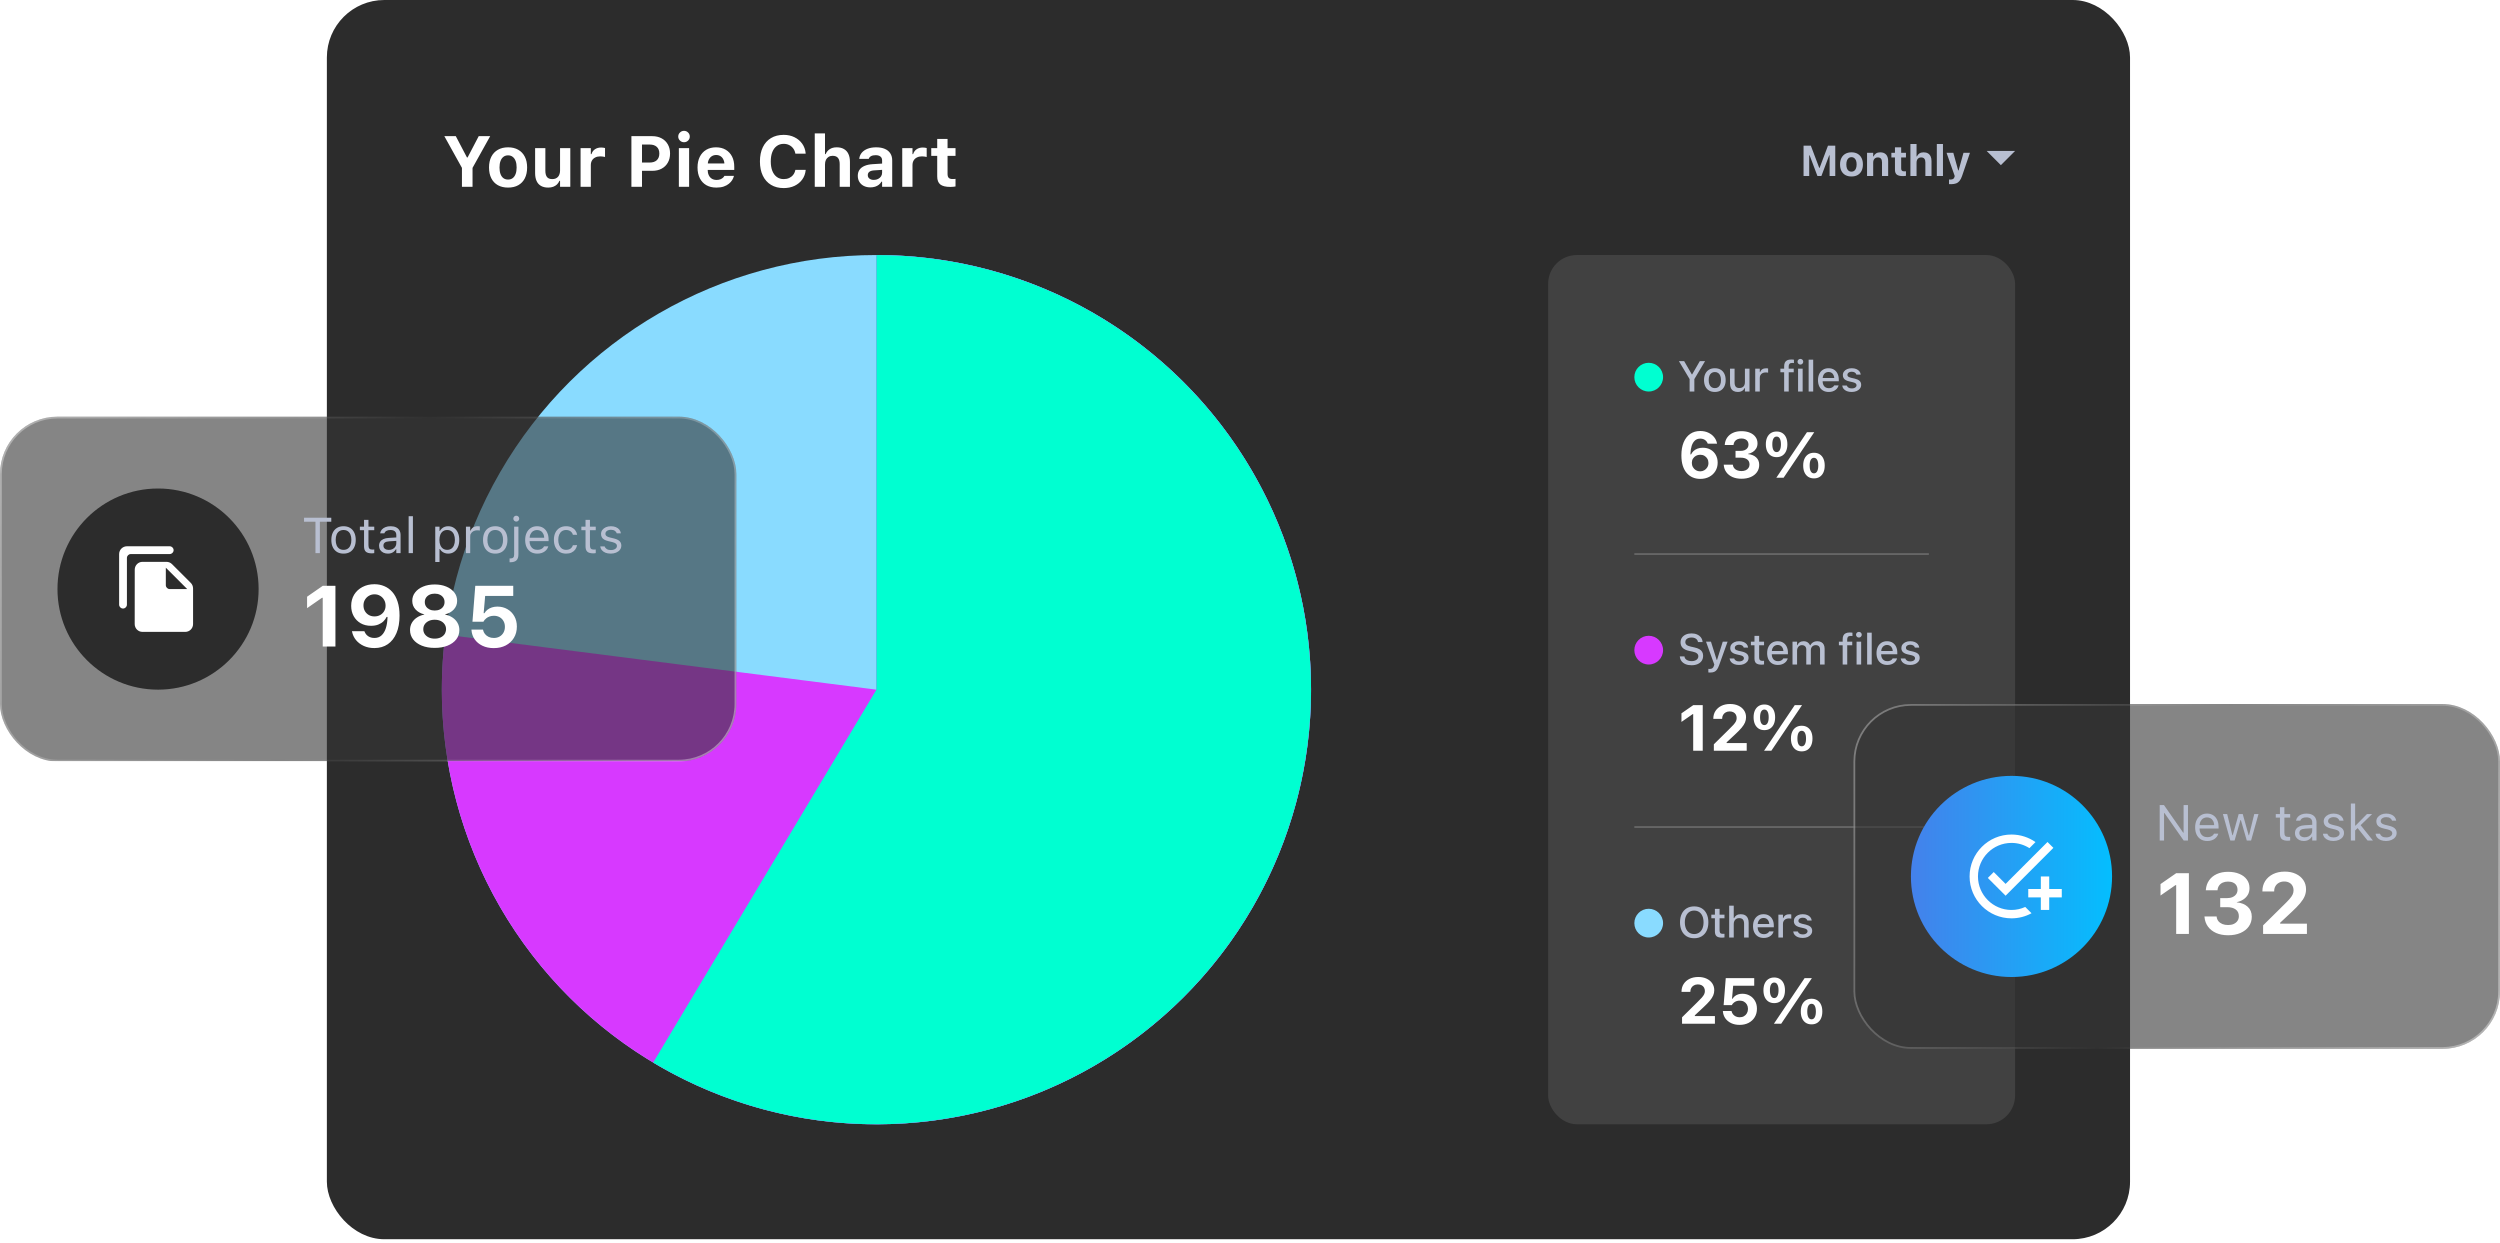 <svg width="348" height="173" viewBox="0 0 348 173" fill="none" xmlns="http://www.w3.org/2000/svg">
<rect x="45.5" width="251" height="172.5" rx="8" fill="#2C2C2C"/>
<path d="M64.303 26V23.368L61.852 18.954H63.448L65.001 21.918H65.089L66.637 18.954H68.233L65.777 23.368V26H64.303ZM70.724 26.112C70.174 26.112 69.7 26.002 69.303 25.78C68.906 25.556 68.601 25.235 68.39 24.818C68.178 24.398 68.072 23.897 68.072 23.314V23.305C68.072 22.725 68.18 22.227 68.394 21.811C68.609 21.394 68.914 21.073 69.308 20.849C69.705 20.621 70.177 20.507 70.724 20.507C71.27 20.507 71.741 20.619 72.135 20.844C72.532 21.068 72.838 21.391 73.053 21.811C73.268 22.227 73.375 22.725 73.375 23.305V23.314C73.375 23.897 73.269 24.398 73.058 24.818C72.846 25.235 72.542 25.556 72.144 25.78C71.751 26.002 71.277 26.112 70.724 26.112ZM70.724 24.994C70.978 24.994 71.192 24.927 71.368 24.794C71.544 24.66 71.679 24.468 71.773 24.218C71.868 23.967 71.915 23.666 71.915 23.314V23.305C71.915 22.953 71.868 22.654 71.773 22.406C71.679 22.156 71.542 21.963 71.363 21.83C71.188 21.693 70.974 21.625 70.724 21.625C70.473 21.625 70.258 21.693 70.079 21.83C69.903 21.963 69.768 22.156 69.674 22.406C69.579 22.654 69.532 22.953 69.532 23.305V23.314C69.532 23.669 69.578 23.972 69.669 24.223C69.763 24.473 69.898 24.665 70.074 24.799C70.253 24.929 70.47 24.994 70.724 24.994ZM76.314 26.112C75.914 26.112 75.577 26.034 75.304 25.878C75.034 25.722 74.83 25.494 74.693 25.194C74.557 24.892 74.488 24.527 74.488 24.101V20.624H75.914V23.773C75.914 24.154 75.989 24.442 76.139 24.638C76.292 24.833 76.537 24.931 76.876 24.931C77.052 24.931 77.206 24.903 77.34 24.848C77.477 24.789 77.591 24.708 77.682 24.604C77.773 24.499 77.841 24.374 77.887 24.227C77.936 24.078 77.96 23.912 77.96 23.73V20.624H79.386V26H77.96V25.17H77.872C77.791 25.365 77.677 25.535 77.53 25.678C77.384 25.818 77.208 25.925 77.003 26C76.798 26.075 76.568 26.112 76.314 26.112ZM80.816 26V20.624H82.242V21.459H82.33C82.418 21.166 82.579 20.94 82.814 20.78C83.048 20.617 83.339 20.536 83.688 20.536C83.785 20.536 83.88 20.543 83.971 20.556C84.065 20.569 84.148 20.585 84.22 20.605V21.85C84.112 21.824 84.003 21.804 83.893 21.791C83.785 21.775 83.676 21.767 83.565 21.767C83.295 21.767 83.061 21.817 82.862 21.918C82.664 22.016 82.511 22.156 82.403 22.338C82.296 22.52 82.242 22.738 82.242 22.992V26H80.816ZM88.629 23.778V22.626H90.436C90.859 22.626 91.188 22.519 91.422 22.304C91.659 22.086 91.778 21.776 91.778 21.376V21.366C91.778 20.966 91.659 20.658 91.422 20.443C91.188 20.229 90.859 20.121 90.436 20.121H88.629V18.954H90.797C91.292 18.954 91.725 19.055 92.096 19.257C92.467 19.455 92.755 19.735 92.96 20.097C93.168 20.458 93.272 20.88 93.272 21.361V21.371C93.272 21.856 93.168 22.279 92.96 22.641C92.755 23.002 92.467 23.282 92.096 23.48C91.725 23.679 91.292 23.778 90.797 23.778H88.629ZM87.892 26V18.954H89.366V26H87.892ZM94.498 26V20.624H95.924V26H94.498ZM95.216 19.799C94.998 19.799 94.809 19.722 94.649 19.569C94.49 19.413 94.41 19.226 94.41 19.008C94.41 18.787 94.49 18.599 94.649 18.446C94.809 18.29 94.998 18.212 95.216 18.212C95.437 18.212 95.626 18.29 95.782 18.446C95.939 18.599 96.017 18.787 96.017 19.008C96.017 19.226 95.939 19.413 95.782 19.569C95.626 19.722 95.437 19.799 95.216 19.799ZM99.723 26.112C99.179 26.112 98.71 26 98.316 25.775C97.926 25.547 97.625 25.225 97.413 24.809C97.201 24.392 97.096 23.895 97.096 23.319V23.314C97.096 22.745 97.2 22.25 97.408 21.83C97.62 21.41 97.918 21.085 98.302 20.854C98.689 20.622 99.143 20.507 99.664 20.507C100.188 20.507 100.641 20.619 101.021 20.844C101.402 21.068 101.695 21.383 101.9 21.786C102.105 22.19 102.208 22.663 102.208 23.207V23.651H97.809V22.758H101.524L100.855 23.602V23.031C100.855 22.709 100.805 22.44 100.704 22.226C100.606 22.011 100.47 21.85 100.294 21.742C100.121 21.631 99.92 21.576 99.689 21.576C99.461 21.576 99.257 21.633 99.078 21.747C98.902 21.858 98.762 22.022 98.658 22.24C98.557 22.455 98.507 22.719 98.507 23.031V23.607C98.507 23.91 98.557 24.169 98.658 24.384C98.759 24.599 98.902 24.763 99.088 24.877C99.273 24.991 99.495 25.048 99.752 25.048C99.96 25.048 100.138 25.017 100.284 24.955C100.431 24.893 100.548 24.822 100.636 24.74C100.727 24.656 100.789 24.579 100.821 24.511L100.836 24.481H102.164L102.154 24.53C102.112 24.7 102.035 24.877 101.925 25.062C101.814 25.245 101.661 25.416 101.466 25.575C101.274 25.735 101.033 25.865 100.743 25.966C100.457 26.064 100.117 26.112 99.723 26.112ZM109.088 26.181C108.408 26.181 107.82 26.031 107.325 25.731C106.83 25.432 106.45 25.006 106.183 24.452C105.916 23.899 105.782 23.241 105.782 22.48V22.47C105.782 21.708 105.916 21.05 106.183 20.497C106.45 19.944 106.829 19.519 107.32 19.223C107.815 18.923 108.404 18.773 109.088 18.773C109.645 18.773 110.144 18.883 110.587 19.101C111.033 19.319 111.393 19.62 111.666 20.004C111.939 20.388 112.099 20.828 112.145 21.322V21.386H110.714L110.709 21.352C110.66 21.088 110.561 20.857 110.411 20.658C110.261 20.456 110.073 20.3 109.845 20.189C109.62 20.079 109.368 20.023 109.088 20.023C108.72 20.023 108.401 20.123 108.131 20.321C107.861 20.517 107.652 20.798 107.506 21.166C107.363 21.531 107.291 21.965 107.291 22.47V22.48C107.291 22.981 107.363 23.415 107.506 23.783C107.652 24.151 107.861 24.434 108.131 24.633C108.401 24.831 108.722 24.931 109.093 24.931C109.376 24.931 109.628 24.88 109.85 24.779C110.074 24.675 110.26 24.53 110.406 24.345C110.556 24.156 110.655 23.936 110.704 23.686L110.714 23.642H112.149V23.7C112.097 24.192 111.936 24.623 111.666 24.994C111.396 25.365 111.041 25.657 110.602 25.868C110.162 26.076 109.658 26.181 109.088 26.181ZM113.414 26V18.568H114.84V21.454H114.928C115.051 21.161 115.243 20.93 115.504 20.761C115.764 20.591 116.087 20.507 116.471 20.507C116.871 20.507 117.206 20.587 117.477 20.746C117.75 20.902 117.957 21.13 118.097 21.43C118.24 21.729 118.312 22.094 118.312 22.523V26H116.886V22.846C116.886 22.465 116.806 22.177 116.646 21.981C116.487 21.786 116.238 21.689 115.899 21.689C115.681 21.689 115.493 21.739 115.333 21.84C115.177 21.938 115.055 22.076 114.967 22.255C114.882 22.434 114.84 22.645 114.84 22.89V26H113.414ZM121.158 26.083C120.82 26.083 120.517 26.018 120.25 25.888C119.986 25.754 119.78 25.567 119.63 25.326C119.48 25.082 119.405 24.797 119.405 24.472V24.462C119.405 24.14 119.485 23.863 119.645 23.632C119.807 23.401 120.043 23.22 120.353 23.09C120.665 22.956 121.044 22.877 121.49 22.851L123.492 22.729V23.598L121.705 23.715C121.399 23.731 121.171 23.796 121.021 23.91C120.872 24.024 120.797 24.179 120.797 24.374V24.384C120.797 24.589 120.875 24.75 121.031 24.867C121.188 24.984 121.389 25.043 121.637 25.043C121.858 25.043 122.055 24.999 122.228 24.911C122.4 24.823 122.537 24.704 122.638 24.555C122.739 24.402 122.789 24.231 122.789 24.042V22.328C122.789 22.094 122.711 21.915 122.555 21.791C122.402 21.664 122.179 21.601 121.886 21.601C121.629 21.601 121.419 21.645 121.256 21.732C121.096 21.817 120.989 21.939 120.934 22.099L120.924 22.118H119.605L119.61 22.074C119.649 21.759 119.768 21.483 119.967 21.249C120.169 21.015 120.439 20.832 120.777 20.702C121.119 20.572 121.515 20.507 121.964 20.507C122.439 20.507 122.843 20.58 123.175 20.727C123.507 20.87 123.759 21.078 123.932 21.352C124.107 21.622 124.195 21.947 124.195 22.328V26H122.789V25.287H122.701C122.61 25.453 122.488 25.596 122.335 25.717C122.185 25.834 122.009 25.925 121.808 25.99C121.609 26.052 121.393 26.083 121.158 26.083ZM125.592 26V20.624H127.018V21.459H127.105C127.193 21.166 127.354 20.94 127.589 20.78C127.823 20.617 128.115 20.536 128.463 20.536C128.561 20.536 128.655 20.543 128.746 20.556C128.84 20.569 128.924 20.585 128.995 20.605V21.85C128.888 21.824 128.779 21.804 128.668 21.791C128.561 21.775 128.451 21.767 128.341 21.767C128.071 21.767 127.836 21.817 127.638 21.918C127.439 22.016 127.286 22.156 127.179 22.338C127.071 22.52 127.018 22.738 127.018 22.992V26H125.592ZM132.296 26.02C131.645 26.02 131.176 25.906 130.89 25.678C130.603 25.447 130.46 25.071 130.46 24.55V21.698H129.63V20.624H130.46V19.34H131.9V20.624H133.009V21.698H131.9V24.223C131.9 24.463 131.954 24.641 132.062 24.755C132.172 24.866 132.348 24.921 132.589 24.921C132.68 24.921 132.755 24.919 132.813 24.916C132.875 24.91 132.94 24.903 133.009 24.896V25.956C132.921 25.972 132.815 25.987 132.691 26C132.568 26.013 132.436 26.02 132.296 26.02Z" fill="white"/>
<path d="M251.054 24.5V20.273H252.068L253.237 23.366H253.29L254.456 20.273H255.469V24.5H254.681V21.623H254.245L255.089 20.39L253.539 24.5H252.985L251.438 20.39L252.279 21.623H251.842V24.5H251.054ZM257.725 24.567C257.395 24.567 257.111 24.501 256.873 24.368C256.635 24.233 256.452 24.041 256.325 23.791C256.198 23.539 256.135 23.238 256.135 22.889V22.883C256.135 22.535 256.199 22.236 256.328 21.986C256.457 21.736 256.639 21.544 256.876 21.409C257.114 21.273 257.397 21.204 257.725 21.204C258.053 21.204 258.336 21.271 258.572 21.406C258.81 21.541 258.994 21.734 259.123 21.986C259.252 22.236 259.316 22.535 259.316 22.883V22.889C259.316 23.238 259.253 23.539 259.126 23.791C258.999 24.041 258.816 24.233 258.578 24.368C258.342 24.501 258.057 24.567 257.725 24.567ZM257.725 23.896C257.878 23.896 258.007 23.856 258.112 23.776C258.218 23.696 258.299 23.581 258.355 23.431C258.412 23.28 258.44 23.1 258.44 22.889V22.883C258.44 22.672 258.412 22.492 258.355 22.344C258.299 22.193 258.217 22.078 258.109 21.998C258.004 21.916 257.876 21.875 257.725 21.875C257.575 21.875 257.446 21.916 257.339 21.998C257.233 22.078 257.152 22.193 257.095 22.344C257.039 22.492 257.01 22.672 257.01 22.883V22.889C257.01 23.102 257.038 23.283 257.093 23.434C257.149 23.584 257.23 23.699 257.336 23.779C257.443 23.857 257.573 23.896 257.725 23.896ZM259.893 24.5V21.274H260.749V21.773H260.802C260.876 21.597 260.991 21.458 261.147 21.356C261.304 21.255 261.497 21.204 261.727 21.204C262.087 21.204 262.36 21.31 262.548 21.52C262.737 21.73 262.832 22.027 262.832 22.414V24.5H261.976V22.607C261.976 22.379 261.929 22.206 261.833 22.089C261.737 21.972 261.588 21.913 261.385 21.913C261.254 21.913 261.14 21.943 261.045 22.004C260.951 22.062 260.878 22.145 260.825 22.253C260.774 22.36 260.749 22.487 260.749 22.634V24.5H259.893ZM264.88 24.512C264.489 24.512 264.208 24.443 264.036 24.307C263.864 24.168 263.778 23.942 263.778 23.63V21.919H263.28V21.274H263.778V20.504H264.643V21.274H265.308V21.919H264.643V23.434C264.643 23.578 264.675 23.685 264.739 23.753C264.806 23.819 264.911 23.852 265.056 23.852C265.11 23.852 265.155 23.852 265.19 23.85C265.228 23.846 265.267 23.842 265.308 23.838V24.474C265.255 24.483 265.191 24.492 265.117 24.5C265.043 24.508 264.964 24.512 264.88 24.512ZM265.929 24.5V20.041H266.784V21.773H266.837C266.911 21.597 267.026 21.458 267.183 21.356C267.339 21.255 267.532 21.204 267.763 21.204C268.003 21.204 268.204 21.252 268.366 21.348C268.53 21.441 268.654 21.578 268.738 21.758C268.824 21.938 268.867 22.156 268.867 22.414V24.5H268.012V22.607C268.012 22.379 267.964 22.206 267.868 22.089C267.773 21.972 267.623 21.913 267.42 21.913C267.289 21.913 267.176 21.943 267.08 22.004C266.986 22.062 266.913 22.145 266.86 22.253C266.81 22.36 266.784 22.487 266.784 22.634V24.5H265.929ZM269.606 24.5V20.041H270.461V24.5H269.606ZM271.61 25.637C271.561 25.637 271.51 25.636 271.457 25.634C271.405 25.632 271.353 25.63 271.302 25.628V24.983C271.331 24.987 271.366 24.989 271.405 24.989C271.446 24.991 271.486 24.992 271.525 24.992C271.677 24.992 271.798 24.962 271.888 24.901C271.978 24.841 272.037 24.748 272.067 24.623L272.096 24.5L270.962 21.274H271.903L272.673 24.058L272.477 23.718H272.732L272.544 24.058L273.315 21.274H274.217L273.119 24.497C273.025 24.78 272.91 25.005 272.776 25.171C272.643 25.339 272.482 25.458 272.292 25.528C272.103 25.601 271.875 25.637 271.61 25.637Z" fill="#B8BFD1"/>
<path d="M280.5 21.01L278.521 22.989L276.542 21.01L280.5 21.01Z" fill="#B8BFD1"/>
<circle cx="122" cy="96" r="60.5" transform="rotate(-90 122 96)" fill="#89DBFF"/>
<path d="M122 35.5C134.293 35.5 146.294 39.245 156.406 46.236C166.518 53.227 174.26 63.132 178.601 74.633C182.943 86.134 183.678 98.685 180.709 110.614C177.739 122.543 171.206 133.284 161.98 141.408C152.753 149.531 141.271 154.651 129.062 156.086C116.853 157.521 104.497 155.203 93.638 149.44C82.779 143.677 73.934 134.743 68.28 123.828C62.625 112.912 60.43 100.533 61.987 88.339L122 96L122 35.5Z" fill="#D739FF"/>
<path d="M122 35.5C131.321 35.5 140.515 37.654 148.866 41.792C157.217 45.931 164.499 51.944 170.144 59.361C175.788 66.778 179.643 75.398 181.407 84.551C183.171 93.703 182.796 103.139 180.312 112.122C177.829 121.106 173.303 129.394 167.088 136.34C160.873 143.286 153.138 148.703 144.485 152.167C135.832 155.631 126.496 157.048 117.205 156.31C107.913 155.571 98.919 152.695 90.922 147.908L122 96L122 35.5Z" fill="#00FFD1"/>
<rect x="215.5" y="35.5" width="65" height="121" rx="4" fill="white" fill-opacity="0.1"/>
<circle cx="229.5" cy="52.5" r="2" fill="#00FFD1"/>
<path d="M235.193 54.5V52.769L233.705 50.273H234.438L235.501 52.115H235.548L236.611 50.273H237.344L235.853 52.769V54.5H235.193ZM238.706 54.562C238.396 54.562 238.127 54.495 237.901 54.362C237.676 54.23 237.503 54.04 237.382 53.794C237.261 53.546 237.2 53.252 237.2 52.912V52.906C237.2 52.565 237.261 52.27 237.382 52.024C237.505 51.778 237.679 51.589 237.903 51.456C238.13 51.323 238.398 51.257 238.706 51.257C239.017 51.257 239.284 51.323 239.509 51.456C239.734 51.587 239.906 51.776 240.027 52.024C240.151 52.27 240.212 52.565 240.212 52.906V52.912C240.212 53.252 240.151 53.546 240.027 53.794C239.906 54.04 239.734 54.23 239.509 54.362C239.286 54.495 239.019 54.562 238.706 54.562ZM238.706 54.028C238.888 54.028 239.042 53.984 239.169 53.897C239.296 53.807 239.393 53.679 239.459 53.513C239.526 53.347 239.559 53.147 239.559 52.912V52.906C239.559 52.67 239.526 52.469 239.459 52.303C239.393 52.137 239.296 52.01 239.169 51.922C239.042 51.832 238.888 51.787 238.706 51.787C238.525 51.787 238.37 51.832 238.243 51.922C238.116 52.01 238.019 52.137 237.95 52.303C237.884 52.469 237.851 52.67 237.851 52.906V52.912C237.851 53.147 237.884 53.347 237.95 53.513C238.019 53.679 238.116 53.807 238.243 53.897C238.37 53.984 238.525 54.028 238.706 54.028ZM241.908 54.562C241.67 54.562 241.469 54.516 241.305 54.424C241.143 54.33 241.021 54.195 240.939 54.02C240.859 53.842 240.819 53.628 240.819 53.378V51.318H241.454V53.228C241.454 53.49 241.506 53.687 241.61 53.817C241.713 53.948 241.882 54.014 242.116 54.014C242.241 54.014 242.353 53.995 242.45 53.958C242.548 53.919 242.63 53.863 242.697 53.791C242.763 53.719 242.812 53.632 242.843 53.53C242.876 53.429 242.893 53.313 242.893 53.185V51.318H243.531V54.5H242.893V54.02H242.846C242.795 54.133 242.726 54.23 242.638 54.312C242.55 54.393 242.445 54.454 242.322 54.497C242.2 54.54 242.063 54.562 241.908 54.562ZM244.326 54.5V51.318H244.961V51.799H245.011C245.068 51.629 245.167 51.497 245.31 51.403C245.454 51.31 245.632 51.263 245.843 51.263C245.896 51.263 245.948 51.266 245.998 51.272C246.049 51.277 246.09 51.284 246.121 51.292V51.878C246.065 51.866 246.008 51.857 245.952 51.852C245.897 51.846 245.839 51.843 245.779 51.843C245.617 51.843 245.474 51.874 245.351 51.937C245.23 51.999 245.134 52.087 245.064 52.2C244.995 52.312 244.961 52.444 244.961 52.599V54.5H244.326ZM248.354 54.5V51.819H247.83V51.318H248.354V50.984C248.354 50.772 248.389 50.596 248.46 50.457C248.532 50.316 248.641 50.212 248.788 50.144C248.934 50.075 249.119 50.041 249.341 50.041C249.412 50.041 249.477 50.044 249.538 50.05C249.6 50.054 249.66 50.06 249.716 50.07V50.539C249.687 50.533 249.651 50.529 249.608 50.527C249.567 50.523 249.522 50.522 249.473 50.522C249.297 50.522 249.171 50.563 249.095 50.648C249.021 50.731 248.984 50.853 248.984 51.014V51.318H249.687V51.819H248.99V54.5H248.354ZM250.291 54.5V51.318H250.929V54.5H250.291ZM250.613 50.75C250.504 50.75 250.41 50.711 250.332 50.633C250.254 50.555 250.215 50.461 250.215 50.352C250.215 50.242 250.254 50.149 250.332 50.073C250.41 49.995 250.504 49.956 250.613 49.956C250.722 49.956 250.816 49.995 250.894 50.073C250.972 50.149 251.011 50.242 251.011 50.352C251.011 50.461 250.972 50.555 250.894 50.633C250.816 50.711 250.722 50.75 250.613 50.75ZM251.762 54.5V50.07H252.397V54.5H251.762ZM254.56 54.562C254.249 54.562 253.982 54.495 253.76 54.362C253.537 54.227 253.365 54.037 253.244 53.791C253.125 53.545 253.065 53.254 253.065 52.918V52.915C253.065 52.583 253.125 52.293 253.244 52.045C253.365 51.797 253.535 51.603 253.754 51.465C253.975 51.326 254.232 51.257 254.527 51.257C254.824 51.257 255.079 51.323 255.292 51.456C255.507 51.589 255.672 51.775 255.787 52.016C255.902 52.254 255.96 52.533 255.96 52.853V53.076H253.388V52.622H255.644L255.339 53.044V52.789C255.339 52.562 255.304 52.375 255.233 52.227C255.165 52.076 255.07 51.964 254.949 51.89C254.828 51.815 254.688 51.778 254.53 51.778C254.372 51.778 254.23 51.817 254.105 51.895C253.982 51.972 253.885 52.085 253.812 52.235C253.742 52.386 253.707 52.57 253.707 52.789V53.044C253.707 53.253 253.742 53.432 253.812 53.58C253.883 53.728 253.982 53.842 254.111 53.92C254.242 53.998 254.396 54.037 254.574 54.037C254.711 54.037 254.828 54.019 254.926 53.981C255.025 53.942 255.106 53.895 255.169 53.838C255.233 53.781 255.277 53.726 255.301 53.671L255.312 53.648H255.928L255.922 53.674C255.894 53.779 255.847 53.885 255.778 53.99C255.71 54.094 255.619 54.188 255.506 54.274C255.394 54.36 255.26 54.43 255.102 54.482C254.945 54.535 254.765 54.562 254.56 54.562ZM257.753 54.562C257.497 54.562 257.274 54.524 257.085 54.45C256.896 54.374 256.745 54.27 256.634 54.137C256.523 54.002 256.457 53.846 256.438 53.668V53.662H257.076V53.668C257.117 53.787 257.195 53.884 257.311 53.958C257.426 54.032 257.578 54.069 257.768 54.069C257.899 54.069 258.013 54.051 258.11 54.014C258.21 53.977 258.288 53.925 258.345 53.858C258.401 53.792 258.43 53.716 258.43 53.63V53.624C258.43 53.524 258.39 53.44 258.31 53.372C258.23 53.304 258.098 53.248 257.914 53.205L257.404 53.088C257.205 53.043 257.04 52.981 256.909 52.903C256.778 52.825 256.682 52.73 256.619 52.616C256.557 52.501 256.525 52.366 256.525 52.212V52.209C256.525 52.023 256.578 51.859 256.684 51.717C256.789 51.572 256.935 51.46 257.12 51.38C257.308 51.298 257.522 51.257 257.762 51.257C258.004 51.257 258.215 51.295 258.395 51.371C258.576 51.445 258.72 51.549 258.825 51.682C258.931 51.812 258.993 51.965 259.013 52.139V52.142H258.403V52.136C258.374 52.024 258.304 51.932 258.192 51.857C258.083 51.783 257.939 51.746 257.759 51.746C257.644 51.746 257.541 51.765 257.451 51.802C257.361 51.837 257.29 51.887 257.237 51.951C257.187 52.014 257.161 52.088 257.161 52.174V52.18C257.161 52.246 257.178 52.305 257.211 52.355C257.246 52.404 257.301 52.448 257.375 52.487C257.449 52.524 257.545 52.558 257.662 52.587L258.169 52.701C258.474 52.773 258.7 52.878 258.849 53.015C258.999 53.151 259.074 53.335 259.074 53.565V53.571C259.074 53.767 259.017 53.94 258.901 54.09C258.786 54.238 258.629 54.355 258.43 54.438C258.233 54.52 258.007 54.562 257.753 54.562Z" fill="#B8BFD1"/>
<path d="M236.668 66.663C236.299 66.663 235.957 66.597 235.64 66.465C235.324 66.333 235.045 66.132 234.805 65.863C234.568 65.593 234.382 65.253 234.247 64.843C234.115 64.433 234.049 63.948 234.049 63.389V63.38C234.049 62.674 234.155 62.069 234.366 61.565C234.58 61.058 234.883 60.67 235.275 60.4C235.668 60.131 236.134 59.996 236.673 59.996C237.083 59.996 237.452 60.071 237.78 60.22C238.108 60.37 238.378 60.573 238.589 60.831C238.803 61.089 238.942 61.383 239.006 61.714L239.015 61.758H237.719L237.701 61.719C237.651 61.584 237.578 61.468 237.481 61.372C237.388 61.272 237.273 61.194 237.139 61.139C237.004 61.083 236.85 61.055 236.677 61.055C236.373 61.055 236.122 61.146 235.926 61.328C235.729 61.509 235.582 61.755 235.482 62.066C235.385 62.377 235.328 62.724 235.311 63.107C235.308 63.151 235.306 63.195 235.306 63.239C235.306 63.28 235.306 63.324 235.306 63.371L235.504 64.43C235.504 64.653 235.555 64.853 235.658 65.032C235.76 65.211 235.899 65.353 236.075 65.459C236.251 65.561 236.446 65.612 236.66 65.612C236.874 65.612 237.067 65.561 237.24 65.459C237.416 65.356 237.555 65.218 237.657 65.045C237.763 64.87 237.815 64.673 237.815 64.457V64.448C237.815 64.225 237.766 64.029 237.666 63.859C237.566 63.686 237.43 63.55 237.257 63.45C237.087 63.351 236.891 63.301 236.668 63.301C236.452 63.301 236.255 63.349 236.08 63.446C235.904 63.542 235.763 63.676 235.658 63.846C235.555 64.013 235.504 64.206 235.504 64.426V64.43H235.24V63.252H235.394C235.473 63.088 235.584 62.936 235.728 62.795C235.872 62.655 236.052 62.542 236.269 62.457C236.485 62.369 236.739 62.325 237.029 62.325C237.442 62.325 237.804 62.415 238.114 62.593C238.425 62.772 238.667 63.018 238.839 63.331C239.012 63.645 239.099 64.002 239.099 64.404V64.413C239.099 64.843 238.995 65.228 238.787 65.568C238.582 65.908 238.296 66.176 237.93 66.373C237.566 66.566 237.146 66.663 236.668 66.663ZM242.412 66.641C241.935 66.641 241.516 66.561 241.155 66.403C240.798 66.242 240.515 66.019 240.307 65.735C240.099 65.448 239.979 65.116 239.947 64.738L239.943 64.681H241.213L241.217 64.729C241.237 64.893 241.298 65.04 241.397 65.168C241.5 65.294 241.637 65.394 241.81 65.467C241.983 65.538 242.184 65.573 242.412 65.573C242.638 65.573 242.834 65.535 243.001 65.459C243.171 65.379 243.301 65.271 243.392 65.133C243.486 64.996 243.533 64.837 243.533 64.659V64.65C243.533 64.345 243.424 64.112 243.208 63.951C242.994 63.79 242.695 63.709 242.311 63.709H241.586V62.765H242.294C242.516 62.765 242.71 62.728 242.874 62.655C243.038 62.581 243.165 62.48 243.256 62.352C243.347 62.22 243.392 62.069 243.392 61.899V61.89C243.392 61.714 243.353 61.563 243.274 61.438C243.197 61.309 243.085 61.21 242.935 61.143C242.789 61.073 242.612 61.038 242.403 61.038C242.195 61.038 242.012 61.073 241.854 61.143C241.696 61.213 241.57 61.315 241.476 61.446C241.383 61.575 241.327 61.727 241.309 61.903L241.305 61.943H240.083L240.088 61.89C240.12 61.509 240.234 61.18 240.43 60.901C240.63 60.62 240.896 60.403 241.23 60.251C241.567 60.096 241.958 60.018 242.403 60.018C242.858 60.018 243.253 60.09 243.59 60.233C243.927 60.374 244.186 60.572 244.368 60.827C244.552 61.079 244.645 61.374 244.645 61.714V61.723C244.645 61.987 244.586 62.218 244.469 62.417C244.352 62.617 244.194 62.781 243.994 62.91C243.795 63.039 243.571 63.129 243.322 63.182V63.209C243.794 63.252 244.172 63.405 244.456 63.666C244.74 63.926 244.882 64.272 244.882 64.703V64.711C244.882 65.095 244.778 65.432 244.57 65.722C244.365 66.012 244.078 66.238 243.709 66.399C243.34 66.56 242.907 66.641 242.412 66.641ZM247.304 63.635C246.996 63.635 246.729 63.563 246.504 63.419C246.281 63.273 246.108 63.066 245.985 62.8C245.865 62.53 245.805 62.214 245.805 61.851V61.846C245.805 61.477 245.865 61.161 245.985 60.897C246.108 60.63 246.281 60.425 246.504 60.282C246.729 60.138 246.996 60.066 247.304 60.066C247.614 60.066 247.881 60.138 248.103 60.282C248.329 60.425 248.502 60.63 248.622 60.897C248.742 61.161 248.802 61.477 248.802 61.846V61.851C248.802 62.214 248.742 62.53 248.622 62.8C248.502 63.066 248.329 63.273 248.103 63.419C247.881 63.563 247.614 63.635 247.304 63.635ZM247.304 62.932C247.497 62.932 247.645 62.838 247.747 62.65C247.853 62.463 247.906 62.196 247.906 61.851V61.846C247.906 61.498 247.853 61.231 247.747 61.046C247.645 60.862 247.497 60.77 247.304 60.77C247.113 60.77 246.965 60.862 246.86 61.046C246.757 61.231 246.706 61.498 246.706 61.846V61.851C246.706 62.196 246.757 62.463 246.86 62.65C246.965 62.838 247.113 62.932 247.304 62.932ZM248.279 66.5H247.264L251.531 60.159H252.546L248.279 66.5ZM252.502 66.592C252.195 66.592 251.928 66.52 251.703 66.377C251.48 66.231 251.307 66.024 251.184 65.757C251.064 65.491 251.004 65.174 251.004 64.808V64.804C251.004 64.435 251.064 64.118 251.184 63.855C251.307 63.588 251.48 63.383 251.703 63.239C251.928 63.096 252.195 63.024 252.502 63.024C252.813 63.024 253.079 63.096 253.302 63.239C253.528 63.383 253.701 63.588 253.821 63.855C253.941 64.118 254.001 64.435 254.001 64.804V64.808C254.001 65.174 253.941 65.491 253.821 65.757C253.701 66.024 253.528 66.231 253.302 66.377C253.079 66.52 252.813 66.592 252.502 66.592ZM252.502 65.889C252.696 65.889 252.844 65.795 252.946 65.608C253.052 65.42 253.104 65.154 253.104 64.808V64.804C253.104 64.455 253.052 64.189 252.946 64.004C252.844 63.819 252.696 63.727 252.502 63.727C252.312 63.727 252.164 63.819 252.058 64.004C251.956 64.189 251.905 64.455 251.905 64.804V64.808C251.905 65.154 251.956 65.42 252.058 65.608C252.164 65.795 252.312 65.889 252.502 65.889Z" fill="white"/>
<line x1="268.5" y1="77.125" x2="227.5" y2="77.125" stroke="white" stroke-opacity="0.2" stroke-width="0.25"/>
<circle cx="229.5" cy="90.5" r="2" fill="#D739FF"/>
<path d="M235.46 92.603C235.142 92.603 234.864 92.553 234.628 92.453C234.392 92.352 234.205 92.211 234.068 92.031C233.932 91.852 233.854 91.644 233.834 91.407L233.831 91.369H234.479L234.481 91.401C234.495 91.528 234.545 91.639 234.631 91.732C234.719 91.826 234.836 91.899 234.982 91.952C235.131 92.005 235.3 92.031 235.489 92.031C235.667 92.031 235.825 92.003 235.964 91.946C236.103 91.89 236.211 91.811 236.289 91.712C236.369 91.612 236.409 91.498 236.409 91.369V91.366C236.409 91.204 236.348 91.069 236.225 90.962C236.102 90.855 235.9 90.77 235.621 90.71L235.158 90.613C234.73 90.522 234.419 90.376 234.224 90.177C234.028 89.976 233.931 89.719 233.931 89.406V89.403C233.933 89.159 233.998 88.944 234.127 88.759C234.258 88.573 234.438 88.429 234.669 88.325C234.899 88.222 235.164 88.17 235.463 88.17C235.762 88.17 236.022 88.222 236.245 88.325C236.47 88.427 236.646 88.565 236.775 88.741C236.906 88.917 236.979 89.115 236.995 89.336L236.998 89.374H236.356L236.351 89.336C236.333 89.221 236.285 89.118 236.207 89.028C236.131 88.939 236.028 88.868 235.899 88.817C235.772 88.765 235.624 88.739 235.454 88.741C235.29 88.741 235.144 88.767 235.015 88.817C234.886 88.866 234.783 88.938 234.707 89.031C234.633 89.125 234.596 89.238 234.596 89.371V89.374C234.596 89.53 234.655 89.661 234.774 89.767C234.896 89.87 235.092 89.951 235.363 90.01L235.826 90.112C236.121 90.175 236.36 90.258 236.544 90.361C236.728 90.465 236.861 90.593 236.945 90.745C237.031 90.895 237.074 91.075 237.074 91.284V91.287C237.074 91.557 237.008 91.79 236.875 91.987C236.744 92.183 236.558 92.334 236.315 92.441C236.073 92.549 235.788 92.603 235.46 92.603ZM238.056 93.619C238.017 93.619 237.975 93.617 237.93 93.613C237.885 93.611 237.842 93.608 237.801 93.605V93.103C237.832 93.107 237.866 93.11 237.903 93.112C237.943 93.114 237.98 93.115 238.015 93.115C238.163 93.115 238.283 93.08 238.375 93.01C238.467 92.941 238.536 92.827 238.583 92.667L238.63 92.503L237.476 89.318H238.164L239.064 92.186L238.864 91.858H239.108L238.911 92.186L239.808 89.318H240.479L239.295 92.62C239.205 92.874 239.106 93.073 238.996 93.218C238.887 93.364 238.757 93.468 238.607 93.528C238.456 93.589 238.273 93.619 238.056 93.619ZM242.075 92.561C241.82 92.561 241.597 92.524 241.407 92.45C241.218 92.374 241.068 92.269 240.956 92.137C240.845 92.002 240.78 91.846 240.76 91.668V91.662H241.399V91.668C241.44 91.787 241.518 91.884 241.633 91.958C241.748 92.032 241.901 92.069 242.09 92.069C242.221 92.069 242.335 92.051 242.433 92.014C242.532 91.977 242.611 91.925 242.667 91.858C242.724 91.792 242.752 91.716 242.752 91.63V91.624C242.752 91.524 242.712 91.44 242.632 91.372C242.552 91.304 242.42 91.248 242.237 91.205L241.727 91.088C241.528 91.043 241.363 90.981 241.232 90.903C241.101 90.825 241.004 90.73 240.942 90.616C240.879 90.501 240.848 90.366 240.848 90.212V90.209C240.848 90.023 240.901 89.859 241.006 89.717C241.112 89.572 241.257 89.46 241.443 89.38C241.63 89.298 241.844 89.257 242.084 89.257C242.326 89.257 242.537 89.295 242.717 89.371C242.899 89.445 243.042 89.549 243.148 89.682C243.253 89.812 243.316 89.965 243.335 90.139V90.142H242.726V90.136C242.697 90.024 242.626 89.932 242.515 89.857C242.406 89.783 242.261 89.746 242.081 89.746C241.966 89.746 241.864 89.765 241.774 89.802C241.684 89.837 241.613 89.887 241.56 89.951C241.509 90.014 241.484 90.088 241.484 90.174V90.18C241.484 90.246 241.5 90.305 241.533 90.356C241.569 90.404 241.623 90.448 241.698 90.487C241.772 90.524 241.867 90.558 241.985 90.587L242.491 90.701C242.796 90.773 243.023 90.878 243.171 91.015C243.322 91.151 243.397 91.335 243.397 91.565V91.571C243.397 91.767 243.339 91.939 243.224 92.09C243.109 92.238 242.951 92.355 242.752 92.439C242.555 92.52 242.329 92.561 242.075 92.561ZM245.21 92.52C244.863 92.52 244.611 92.454 244.454 92.321C244.3 92.186 244.223 91.967 244.223 91.662V89.819H243.725V89.318H244.223V88.516H244.873V89.318H245.556V89.819H244.873V91.507C244.873 91.679 244.908 91.803 244.976 91.879C245.044 91.953 245.158 91.99 245.316 91.99C245.363 91.99 245.403 91.989 245.436 91.987C245.471 91.985 245.511 91.982 245.556 91.978V92.488C245.505 92.496 245.451 92.503 245.392 92.509C245.333 92.517 245.273 92.52 245.21 92.52ZM247.481 92.561C247.17 92.561 246.904 92.495 246.681 92.362C246.458 92.228 246.287 92.037 246.166 91.791C246.046 91.545 245.987 91.254 245.987 90.918V90.915C245.987 90.583 246.046 90.293 246.166 90.045C246.287 89.797 246.457 89.603 246.675 89.465C246.896 89.326 247.154 89.257 247.449 89.257C247.746 89.257 248 89.323 248.213 89.456C248.428 89.589 248.593 89.775 248.708 90.016C248.824 90.254 248.881 90.533 248.881 90.853V91.076H246.309V90.622H248.565L248.26 91.044V90.789C248.26 90.562 248.225 90.375 248.155 90.227C248.086 90.076 247.992 89.964 247.871 89.89C247.749 89.815 247.61 89.778 247.452 89.778C247.293 89.778 247.152 89.817 247.027 89.895C246.904 89.972 246.806 90.085 246.734 90.235C246.664 90.386 246.628 90.57 246.628 90.789V91.044C246.628 91.253 246.664 91.432 246.734 91.58C246.804 91.728 246.904 91.842 247.033 91.92C247.164 91.998 247.318 92.037 247.496 92.037C247.632 92.037 247.749 92.019 247.847 91.981C247.947 91.942 248.028 91.894 248.09 91.838C248.155 91.781 248.199 91.726 248.222 91.671L248.234 91.647H248.849L248.843 91.674C248.816 91.779 248.768 91.885 248.7 91.99C248.631 92.094 248.541 92.189 248.427 92.274C248.316 92.36 248.181 92.43 248.023 92.482C247.867 92.535 247.686 92.561 247.481 92.561ZM249.517 92.5V89.318H250.153V89.808H250.203C250.273 89.632 250.382 89.496 250.531 89.4C250.681 89.305 250.861 89.257 251.07 89.257C251.214 89.257 251.344 89.28 251.46 89.327C251.575 89.374 251.673 89.44 251.755 89.526C251.839 89.61 251.905 89.71 251.952 89.825H252.002C252.054 89.71 252.129 89.61 252.224 89.526C252.32 89.44 252.431 89.374 252.558 89.327C252.687 89.28 252.824 89.257 252.968 89.257C253.183 89.257 253.367 89.299 253.519 89.383C253.671 89.465 253.788 89.584 253.868 89.74C253.948 89.897 253.988 90.085 253.988 90.306V92.5H253.352V90.458C253.352 90.311 253.33 90.19 253.285 90.095C253.24 89.997 253.171 89.924 253.08 89.875C252.99 89.826 252.877 89.802 252.74 89.802C252.605 89.802 252.487 89.833 252.385 89.895C252.286 89.956 252.208 90.038 252.151 90.142C252.096 90.243 252.069 90.358 252.069 90.487V92.5H251.433V90.394C251.433 90.272 251.408 90.168 251.357 90.08C251.308 89.99 251.238 89.922 251.146 89.875C251.054 89.826 250.946 89.802 250.821 89.802C250.694 89.802 250.58 89.835 250.478 89.901C250.379 89.968 250.299 90.058 250.241 90.171C250.182 90.282 250.153 90.407 250.153 90.546V92.5H249.517ZM256.499 92.5V89.819H255.974V89.318H256.499V88.984C256.499 88.772 256.534 88.596 256.604 88.457C256.677 88.316 256.786 88.212 256.932 88.144C257.079 88.075 257.264 88.041 257.486 88.041C257.556 88.041 257.622 88.044 257.682 88.05C257.745 88.054 257.805 88.061 257.861 88.07V88.539C257.832 88.533 257.796 88.529 257.753 88.527C257.712 88.523 257.667 88.522 257.618 88.522C257.442 88.522 257.316 88.564 257.24 88.647C257.166 88.731 257.129 88.853 257.129 89.014V89.318H257.832V89.819H257.135V92.5H256.499ZM258.436 92.5V89.318H259.074V92.5H258.436ZM258.758 88.75C258.648 88.75 258.555 88.711 258.477 88.633C258.398 88.555 258.359 88.461 258.359 88.352C258.359 88.242 258.398 88.149 258.477 88.073C258.555 87.995 258.648 87.956 258.758 87.956C258.867 87.956 258.961 87.995 259.039 88.073C259.117 88.149 259.156 88.242 259.156 88.352C259.156 88.461 259.117 88.555 259.039 88.633C258.961 88.711 258.867 88.75 258.758 88.75ZM259.906 92.5V88.07H260.542V92.5H259.906ZM262.704 92.561C262.394 92.561 262.127 92.495 261.904 92.362C261.682 92.228 261.51 92.037 261.389 91.791C261.27 91.545 261.21 91.254 261.21 90.918V90.915C261.21 90.583 261.27 90.293 261.389 90.045C261.51 89.797 261.68 89.603 261.899 89.465C262.119 89.326 262.377 89.257 262.672 89.257C262.969 89.257 263.224 89.323 263.437 89.456C263.652 89.589 263.817 89.775 263.932 90.016C264.047 90.254 264.105 90.533 264.105 90.853V91.076H261.532V90.622H263.788L263.484 91.044V90.789C263.484 90.562 263.448 90.375 263.378 90.227C263.31 90.076 263.215 89.964 263.094 89.89C262.973 89.815 262.833 89.778 262.675 89.778C262.517 89.778 262.375 89.817 262.25 89.895C262.127 89.972 262.029 90.085 261.957 90.235C261.887 90.386 261.852 90.57 261.852 90.789V91.044C261.852 91.253 261.887 91.432 261.957 91.58C262.028 91.728 262.127 91.842 262.256 91.92C262.387 91.998 262.541 92.037 262.719 92.037C262.856 92.037 262.973 92.019 263.071 91.981C263.17 91.942 263.251 91.894 263.314 91.838C263.378 91.781 263.422 91.726 263.446 91.671L263.457 91.647H264.072L264.067 91.674C264.039 91.779 263.991 91.885 263.923 91.99C263.855 92.094 263.764 92.189 263.651 92.274C263.539 92.36 263.404 92.43 263.246 92.482C263.09 92.535 262.909 92.561 262.704 92.561ZM265.898 92.561C265.642 92.561 265.419 92.524 265.23 92.45C265.04 92.374 264.89 92.269 264.779 92.137C264.667 92.002 264.602 91.846 264.582 91.668V91.662H265.221V91.668C265.262 91.787 265.34 91.884 265.455 91.958C265.571 92.032 265.723 92.069 265.912 92.069C266.043 92.069 266.158 92.051 266.255 92.014C266.355 91.977 266.433 91.925 266.49 91.858C266.546 91.792 266.575 91.716 266.575 91.63V91.624C266.575 91.524 266.534 91.44 266.454 91.372C266.374 91.304 266.243 91.248 266.059 91.205L265.549 91.088C265.35 91.043 265.185 90.981 265.054 90.903C264.923 90.825 264.826 90.73 264.764 90.616C264.701 90.501 264.67 90.366 264.67 90.212V90.209C264.67 90.023 264.723 89.859 264.828 89.717C264.934 89.572 265.079 89.46 265.265 89.38C265.452 89.298 265.666 89.257 265.907 89.257C266.149 89.257 266.36 89.295 266.539 89.371C266.721 89.445 266.865 89.549 266.97 89.682C267.076 89.812 267.138 89.965 267.158 90.139V90.142H266.548V90.136C266.519 90.024 266.449 89.932 266.337 89.857C266.228 89.783 266.083 89.746 265.904 89.746C265.788 89.746 265.686 89.765 265.596 89.802C265.506 89.837 265.435 89.887 265.382 89.951C265.331 90.014 265.306 90.088 265.306 90.174V90.18C265.306 90.246 265.323 90.305 265.356 90.356C265.391 90.404 265.446 90.448 265.52 90.487C265.594 90.524 265.69 90.558 265.807 90.587L266.314 90.701C266.618 90.773 266.845 90.878 266.993 91.015C267.144 91.151 267.219 91.335 267.219 91.565V91.571C267.219 91.767 267.161 91.939 267.046 92.09C266.931 92.238 266.774 92.355 266.575 92.439C266.377 92.52 266.152 92.561 265.898 92.561Z" fill="#B8BFD1"/>
<path d="M235.693 104.5V99.411H235.614L234.058 100.492V99.297L235.697 98.159H237.02V104.5H235.693ZM238.567 104.5V103.608L240.611 101.591C240.909 101.304 241.141 101.068 241.305 100.883C241.469 100.696 241.583 100.533 241.648 100.396C241.712 100.255 241.744 100.11 241.744 99.96V99.947C241.744 99.766 241.705 99.606 241.626 99.468C241.549 99.331 241.438 99.224 241.292 99.147C241.145 99.068 240.971 99.029 240.769 99.029C240.564 99.029 240.382 99.073 240.224 99.161C240.066 99.246 239.943 99.364 239.855 99.517C239.767 99.666 239.723 99.842 239.723 100.044V100.066H238.497L238.492 100.044C238.492 99.64 238.591 99.284 238.787 98.976C238.986 98.668 239.26 98.428 239.609 98.255C239.96 98.082 240.367 97.996 240.83 97.996C241.267 97.996 241.651 98.074 241.982 98.229C242.316 98.384 242.576 98.6 242.764 98.875C242.954 99.15 243.049 99.471 243.049 99.837V99.851C243.049 100.091 243.003 100.327 242.909 100.558C242.815 100.787 242.657 101.034 242.434 101.301C242.212 101.567 241.907 101.879 241.52 102.237L239.991 103.665L240.347 103.085V103.665L239.991 103.432H243.142V104.5H238.567ZM245.598 101.635C245.291 101.635 245.024 101.563 244.799 101.419C244.576 101.273 244.403 101.066 244.28 100.8C244.16 100.53 244.1 100.214 244.1 99.851V99.846C244.1 99.477 244.16 99.161 244.28 98.897C244.403 98.63 244.576 98.425 244.799 98.282C245.024 98.138 245.291 98.066 245.598 98.066C245.909 98.066 246.176 98.138 246.398 98.282C246.624 98.425 246.797 98.63 246.917 98.897C247.037 99.161 247.097 99.477 247.097 99.846V99.851C247.097 100.214 247.037 100.53 246.917 100.8C246.797 101.066 246.624 101.273 246.398 101.419C246.176 101.563 245.909 101.635 245.598 101.635ZM245.598 100.932C245.792 100.932 245.94 100.838 246.042 100.65C246.148 100.463 246.201 100.196 246.201 99.851V99.846C246.201 99.498 246.148 99.231 246.042 99.046C245.94 98.862 245.792 98.769 245.598 98.769C245.408 98.769 245.26 98.862 245.155 99.046C245.052 99.231 245.001 99.498 245.001 99.846V99.851C245.001 100.196 245.052 100.463 245.155 100.65C245.26 100.838 245.408 100.932 245.598 100.932ZM246.574 104.5H245.559L249.826 98.159H250.841L246.574 104.5ZM250.797 104.592C250.49 104.592 250.223 104.521 249.997 104.377C249.775 104.23 249.602 104.024 249.479 103.757C249.359 103.491 249.299 103.174 249.299 102.808V102.804C249.299 102.435 249.359 102.118 249.479 101.854C249.602 101.588 249.775 101.383 249.997 101.239C250.223 101.096 250.49 101.024 250.797 101.024C251.108 101.024 251.374 101.096 251.597 101.239C251.823 101.383 251.995 101.588 252.116 101.854C252.236 102.118 252.296 102.435 252.296 102.804V102.808C252.296 103.174 252.236 103.491 252.116 103.757C251.995 104.024 251.823 104.23 251.597 104.377C251.374 104.521 251.108 104.592 250.797 104.592ZM250.797 103.889C250.991 103.889 251.139 103.795 251.241 103.608C251.347 103.42 251.399 103.154 251.399 102.808V102.804C251.399 102.455 251.347 102.188 251.241 102.004C251.139 101.819 250.991 101.727 250.797 101.727C250.607 101.727 250.459 101.819 250.353 102.004C250.251 102.188 250.2 102.455 250.2 102.804V102.808C250.2 103.154 250.251 103.42 250.353 103.608C250.459 103.795 250.607 103.889 250.797 103.889Z" fill="white"/>
<line x1="268.5" y1="115.125" x2="227.5" y2="115.125" stroke="white" stroke-opacity="0.2" stroke-width="0.25"/>
<circle cx="229.5" cy="128.5" r="2" fill="#89DBFF"/>
<path d="M235.832 130.603C235.422 130.603 235.069 130.513 234.774 130.333C234.479 130.151 234.253 129.895 234.095 129.562C233.937 129.23 233.857 128.839 233.857 128.388V128.382C233.857 127.927 233.938 127.534 234.098 127.204C234.258 126.874 234.485 126.619 234.78 126.439C235.077 126.26 235.428 126.17 235.832 126.17C236.238 126.17 236.589 126.26 236.884 126.439C237.179 126.619 237.405 126.875 237.563 127.207C237.724 127.537 237.804 127.929 237.804 128.382V128.388C237.804 128.839 237.725 129.23 237.566 129.562C237.408 129.893 237.181 130.148 236.884 130.33C236.589 130.512 236.238 130.603 235.832 130.603ZM235.832 130.02C236.098 130.02 236.328 129.952 236.523 129.817C236.719 129.683 236.869 129.493 236.975 129.249C237.08 129.003 237.133 128.716 237.133 128.388V128.382C237.133 128.05 237.08 127.762 236.975 127.518C236.869 127.273 236.719 127.085 236.523 126.952C236.328 126.819 236.098 126.753 235.832 126.753C235.566 126.753 235.336 126.819 235.141 126.952C234.947 127.085 234.797 127.273 234.689 127.518C234.582 127.762 234.528 128.05 234.528 128.382V128.388C234.528 128.716 234.58 129.003 234.684 129.249C234.789 129.493 234.938 129.683 235.132 129.817C235.327 129.952 235.561 130.02 235.832 130.02ZM239.702 130.521C239.355 130.521 239.103 130.454 238.946 130.321C238.792 130.187 238.715 129.967 238.715 129.662V127.819H238.217V127.318H238.715V126.516H239.365V127.318H240.048V127.819H239.365V129.507C239.365 129.679 239.4 129.803 239.468 129.879C239.536 129.953 239.65 129.99 239.808 129.99C239.855 129.99 239.895 129.989 239.928 129.987C239.963 129.985 240.003 129.982 240.048 129.979V130.488C239.997 130.496 239.943 130.503 239.884 130.509C239.825 130.517 239.765 130.521 239.702 130.521ZM240.701 130.5V126.07H241.337V127.799H241.387C241.465 127.629 241.58 127.496 241.733 127.4C241.885 127.305 242.077 127.257 242.31 127.257C242.546 127.257 242.746 127.303 242.91 127.395C243.074 127.486 243.199 127.621 243.285 127.799C243.371 127.975 243.414 128.188 243.414 128.44V130.5H242.776V128.59C242.776 128.324 242.72 128.127 242.609 127.998C242.499 127.867 242.327 127.802 242.093 127.802C241.939 127.802 241.805 127.836 241.692 127.904C241.578 127.971 241.49 128.066 241.428 128.191C241.367 128.314 241.337 128.462 241.337 128.634V130.5H240.701ZM245.515 130.562C245.204 130.562 244.938 130.495 244.715 130.362C244.493 130.228 244.321 130.037 244.2 129.791C244.08 129.545 244.021 129.254 244.021 128.918V128.915C244.021 128.583 244.08 128.293 244.2 128.045C244.321 127.797 244.491 127.604 244.709 127.465C244.93 127.326 245.188 127.257 245.483 127.257C245.78 127.257 246.035 127.323 246.247 127.456C246.462 127.589 246.627 127.775 246.743 128.016C246.858 128.254 246.915 128.533 246.915 128.854V129.076H244.343V128.622H246.599L246.294 129.044V128.789C246.294 128.562 246.259 128.375 246.189 128.227C246.12 128.076 246.026 127.964 245.905 127.89C245.784 127.815 245.644 127.778 245.486 127.778C245.328 127.778 245.186 127.817 245.061 127.896C244.938 127.972 244.84 128.085 244.768 128.235C244.698 128.386 244.662 128.57 244.662 128.789V129.044C244.662 129.253 244.698 129.432 244.768 129.58C244.838 129.729 244.938 129.842 245.067 129.92C245.198 129.998 245.352 130.037 245.53 130.037C245.666 130.037 245.784 130.019 245.881 129.981C245.981 129.942 246.062 129.895 246.124 129.838C246.189 129.781 246.233 129.726 246.256 129.671L246.268 129.647H246.883L246.877 129.674C246.85 129.779 246.802 129.885 246.734 129.99C246.665 130.094 246.575 130.188 246.461 130.274C246.35 130.36 246.215 130.43 246.057 130.482C245.901 130.535 245.72 130.562 245.515 130.562ZM247.551 130.5V127.318H248.187V127.799H248.237C248.293 127.629 248.393 127.497 248.536 127.403C248.68 127.31 248.858 127.263 249.069 127.263C249.122 127.263 249.173 127.266 249.224 127.271C249.275 127.277 249.316 127.284 249.347 127.292V127.878C249.291 127.866 249.234 127.857 249.177 127.852C249.123 127.846 249.065 127.843 249.004 127.843C248.842 127.843 248.7 127.874 248.577 127.937C248.456 127.999 248.36 128.087 248.29 128.2C248.221 128.312 248.187 128.444 248.187 128.599V130.5H247.551ZM250.932 130.562C250.676 130.562 250.454 130.524 250.264 130.45C250.075 130.374 249.924 130.27 249.813 130.137C249.702 130.002 249.636 129.846 249.617 129.668V129.662H250.255V129.668C250.296 129.787 250.375 129.884 250.49 129.958C250.605 130.032 250.757 130.069 250.947 130.069C251.078 130.069 251.192 130.051 251.29 130.014C251.389 129.977 251.467 129.925 251.524 129.858C251.581 129.792 251.609 129.716 251.609 129.63V129.624C251.609 129.524 251.569 129.44 251.489 129.372C251.409 129.304 251.277 129.248 251.093 129.205L250.584 129.088C250.384 129.043 250.219 128.981 250.088 128.903C249.958 128.825 249.861 128.729 249.798 128.616C249.736 128.501 249.705 128.366 249.705 128.212V128.209C249.705 128.023 249.757 127.859 249.863 127.717C249.968 127.572 250.114 127.46 250.299 127.38C250.487 127.298 250.701 127.257 250.941 127.257C251.183 127.257 251.394 127.295 251.574 127.371C251.755 127.445 251.899 127.549 252.004 127.682C252.11 127.812 252.172 127.965 252.192 128.139V128.142H251.583V128.136C251.553 128.024 251.483 127.932 251.372 127.857C251.262 127.783 251.118 127.746 250.938 127.746C250.823 127.746 250.72 127.765 250.63 127.802C250.541 127.837 250.469 127.887 250.417 127.951C250.366 128.014 250.34 128.088 250.34 128.174V128.18C250.34 128.246 250.357 128.305 250.39 128.355C250.425 128.404 250.48 128.448 250.554 128.487C250.629 128.524 250.724 128.558 250.841 128.587L251.348 128.701C251.653 128.773 251.879 128.878 252.028 129.015C252.178 129.151 252.254 129.335 252.254 129.565V129.571C252.254 129.767 252.196 129.939 252.081 130.09C251.965 130.238 251.808 130.354 251.609 130.438C251.412 130.521 251.186 130.562 250.932 130.562Z" fill="#B8BFD1"/>
<path d="M234.142 142.5V141.608L236.185 139.591C236.484 139.304 236.715 139.068 236.879 138.883C237.043 138.696 237.158 138.533 237.222 138.396C237.287 138.255 237.319 138.11 237.319 137.96V137.947C237.319 137.766 237.279 137.606 237.2 137.468C237.124 137.331 237.013 137.224 236.866 137.147C236.72 137.068 236.545 137.029 236.343 137.029C236.138 137.029 235.957 137.073 235.798 137.161C235.64 137.246 235.517 137.364 235.429 137.517C235.341 137.666 235.297 137.842 235.297 138.044V138.066H234.071L234.067 138.044C234.067 137.64 234.165 137.284 234.361 136.976C234.561 136.668 234.834 136.428 235.183 136.255C235.535 136.083 235.942 135.996 236.405 135.996C236.841 135.996 237.225 136.074 237.556 136.229C237.89 136.384 238.151 136.6 238.338 136.875C238.529 137.15 238.624 137.471 238.624 137.837V137.851C238.624 138.091 238.577 138.327 238.483 138.558C238.39 138.787 238.231 139.034 238.009 139.301C237.786 139.567 237.481 139.879 237.095 140.237L235.565 141.665L235.921 141.085V141.665L235.565 141.432H238.716V142.5H234.142ZM242.157 142.663C241.706 142.663 241.311 142.581 240.971 142.417C240.631 142.252 240.362 142.03 240.162 141.749C239.966 141.464 239.855 141.146 239.828 140.795L239.824 140.733H241.028L241.037 140.764C241.069 140.919 241.135 141.062 241.235 141.19C241.337 141.316 241.467 141.417 241.626 141.494C241.784 141.567 241.963 141.604 242.162 141.604C242.39 141.604 242.591 141.554 242.764 141.454C242.937 141.354 243.071 141.218 243.168 141.045C243.268 140.87 243.318 140.669 243.318 140.443V140.435C243.318 140.209 243.268 140.01 243.168 139.837C243.071 139.664 242.937 139.529 242.764 139.433C242.591 139.336 242.392 139.288 242.166 139.288C242.008 139.288 241.862 139.311 241.727 139.358C241.592 139.402 241.47 139.469 241.362 139.56C241.303 139.607 241.248 139.661 241.195 139.723C241.145 139.781 241.103 139.844 241.068 139.912H239.929L240.224 136.159H244.188V137.213H241.257L241.098 139.02H241.177C241.262 138.876 241.371 138.753 241.503 138.65C241.637 138.548 241.791 138.469 241.964 138.413C242.14 138.357 242.329 138.33 242.531 138.33C242.926 138.33 243.277 138.419 243.581 138.598C243.889 138.776 244.129 139.022 244.302 139.336C244.478 139.646 244.566 140.004 244.566 140.408V140.417C244.566 140.862 244.463 141.253 244.258 141.59C244.056 141.927 243.773 142.191 243.41 142.381C243.049 142.569 242.632 142.663 242.157 142.663ZM246.97 139.635C246.662 139.635 246.395 139.563 246.17 139.419C245.947 139.273 245.774 139.066 245.651 138.8C245.531 138.53 245.471 138.214 245.471 137.851V137.846C245.471 137.477 245.531 137.161 245.651 136.897C245.774 136.63 245.947 136.425 246.17 136.282C246.395 136.138 246.662 136.066 246.97 136.066C247.28 136.066 247.547 136.138 247.769 136.282C247.995 136.425 248.168 136.63 248.288 136.897C248.408 137.161 248.468 137.477 248.468 137.846V137.851C248.468 138.214 248.408 138.53 248.288 138.8C248.168 139.066 247.995 139.273 247.769 139.419C247.547 139.563 247.28 139.635 246.97 139.635ZM246.97 138.932C247.163 138.932 247.311 138.838 247.413 138.65C247.519 138.463 247.572 138.196 247.572 137.851V137.846C247.572 137.498 247.519 137.231 247.413 137.046C247.311 136.862 247.163 136.77 246.97 136.77C246.779 136.77 246.631 136.862 246.526 137.046C246.423 137.231 246.372 137.498 246.372 137.846V137.851C246.372 138.196 246.423 138.463 246.526 138.65C246.631 138.838 246.779 138.932 246.97 138.932ZM247.945 142.5H246.93L251.197 136.159H252.212L247.945 142.5ZM252.168 142.592C251.861 142.592 251.594 142.521 251.369 142.377C251.146 142.23 250.973 142.024 250.85 141.757C250.73 141.491 250.67 141.174 250.67 140.808V140.804C250.67 140.435 250.73 140.118 250.85 139.854C250.973 139.588 251.146 139.383 251.369 139.239C251.594 139.096 251.861 139.024 252.168 139.024C252.479 139.024 252.745 139.096 252.968 139.239C253.194 139.383 253.367 139.588 253.487 139.854C253.607 140.118 253.667 140.435 253.667 140.804V140.808C253.667 141.174 253.607 141.491 253.487 141.757C253.367 142.024 253.194 142.23 252.968 142.377C252.745 142.521 252.479 142.592 252.168 142.592ZM252.168 141.889C252.362 141.889 252.51 141.795 252.612 141.608C252.718 141.42 252.77 141.154 252.77 140.808V140.804C252.77 140.455 252.718 140.188 252.612 140.004C252.51 139.819 252.362 139.727 252.168 139.727C251.978 139.727 251.83 139.819 251.724 140.004C251.622 140.188 251.571 140.455 251.571 140.804V140.808C251.571 141.154 251.622 141.42 251.724 141.608C251.83 141.795 251.978 141.889 252.168 141.889Z" fill="white"/>
<g filter="url(#filter0_b_573_3367)">
<rect x="258" y="98" width="90" height="48" rx="8" fill="url(#paint0_linear_573_3367)"/>
<rect x="258.125" y="98.125" width="89.75" height="47.75" rx="7.875" stroke="url(#paint1_linear_573_3367)" stroke-width="0.25"/>
<circle cx="280" cy="122" r="14" fill="url(#paint2_linear_573_3367)"/>
<path d="M285.833 118.022L279.177 124.683L276.704 122.21L277.527 121.388L279.177 123.038L285.011 117.205L285.833 118.022ZM280 126.667C277.427 126.667 275.333 124.573 275.333 122C275.333 119.428 277.427 117.333 280 117.333C280.916 117.333 281.773 117.602 282.497 118.063L283.342 117.217C282.392 116.558 281.242 116.167 280 116.167C276.78 116.167 274.167 118.78 274.167 122C274.167 125.22 276.78 127.833 280 127.833C281.009 127.833 281.96 127.577 282.788 127.122L281.913 126.247C281.33 126.515 280.682 126.667 280 126.667ZM284.083 123.75H282.333V124.917H284.083V126.667H285.25V124.917H287V123.75H285.25V122H284.083V123.75Z" fill="white"/>
<path d="M300.629 117V112.068H301.227L304.054 116.122L303.644 115.906H303.958V112.068H304.566V117H303.968L301.142 112.96L301.552 113.175H301.237V117H300.629ZM307.253 117.065C306.902 117.065 306.6 116.987 306.347 116.833C306.097 116.678 305.903 116.459 305.766 116.176C305.632 115.891 305.564 115.556 305.564 115.171V115.168C305.564 114.787 305.632 114.454 305.766 114.167C305.903 113.879 306.095 113.655 306.344 113.493C306.592 113.331 306.883 113.25 307.215 113.25C307.55 113.25 307.837 113.328 308.077 113.483C308.318 113.638 308.503 113.854 308.63 114.132C308.76 114.408 308.825 114.729 308.825 115.096V115.329H305.872V114.854H308.521L308.227 115.288V115.052C308.227 114.762 308.184 114.524 308.097 114.337C308.011 114.151 307.891 114.012 307.738 113.92C307.586 113.827 307.41 113.78 307.212 113.78C307.014 113.78 306.836 113.829 306.679 113.927C306.524 114.023 306.401 114.165 306.31 114.354C306.218 114.544 306.173 114.776 306.173 115.052V115.288C306.173 115.55 306.217 115.774 306.306 115.961C306.395 116.146 306.521 116.288 306.686 116.388C306.85 116.486 307.043 116.535 307.267 116.535C307.433 116.535 307.578 116.512 307.701 116.467C307.824 116.421 307.925 116.363 308.005 116.292C308.085 116.222 308.14 116.15 308.172 116.077L308.186 116.046H308.781L308.774 116.074C308.742 116.199 308.685 116.321 308.603 116.439C308.523 116.556 308.42 116.662 308.292 116.757C308.164 116.851 308.013 116.926 307.837 116.983C307.664 117.038 307.469 117.065 307.253 117.065ZM310.459 117L309.427 113.315H310.021L310.746 116.262H310.801L311.625 113.315H312.188L313.012 116.262H313.067L313.792 113.315H314.383L313.351 117H312.752L311.929 114.149H311.874L311.054 117H310.459ZM318.447 117.027C318.069 117.027 317.794 116.951 317.623 116.798C317.454 116.646 317.37 116.394 317.37 116.043V113.808H316.789V113.315H317.37V112.362H317.985V113.315H318.792V113.808H317.985V115.893C317.985 116.109 318.026 116.265 318.108 116.361C318.19 116.454 318.327 116.501 318.519 116.501C318.571 116.501 318.615 116.5 318.652 116.498C318.691 116.495 318.737 116.492 318.792 116.487V116.993C318.735 117.002 318.678 117.01 318.621 117.017C318.564 117.024 318.506 117.027 318.447 117.027ZM320.692 117.065C320.46 117.065 320.25 117.021 320.063 116.932C319.879 116.843 319.732 116.716 319.623 116.552C319.515 116.388 319.462 116.194 319.462 115.971V115.964C319.462 115.746 319.514 115.559 319.619 115.404C319.724 115.247 319.877 115.124 320.077 115.035C320.278 114.946 320.52 114.893 320.805 114.877L322.159 114.795V115.271L320.877 115.353C320.597 115.368 320.392 115.427 320.262 115.527C320.134 115.627 320.07 115.768 320.07 115.951V115.958C320.07 116.144 320.141 116.29 320.282 116.395C320.424 116.498 320.601 116.549 320.815 116.549C321.018 116.549 321.198 116.509 321.355 116.429C321.513 116.347 321.636 116.237 321.725 116.098C321.816 115.959 321.861 115.801 321.861 115.626V114.478C321.861 114.25 321.792 114.076 321.653 113.958C321.516 113.837 321.31 113.777 321.034 113.777C320.813 113.777 320.632 113.817 320.491 113.896C320.349 113.974 320.255 114.084 320.207 114.228L320.204 114.238H319.609L319.612 114.218C319.644 114.024 319.724 113.855 319.852 113.712C319.981 113.566 320.149 113.453 320.354 113.374C320.559 113.292 320.793 113.25 321.055 113.25C321.355 113.25 321.61 113.299 321.817 113.397C322.027 113.495 322.185 113.637 322.292 113.821C322.401 114.004 322.456 114.222 322.456 114.478V117H321.861V116.457H321.807C321.729 116.586 321.635 116.697 321.523 116.788C321.414 116.879 321.289 116.949 321.15 116.997C321.011 117.042 320.859 117.065 320.692 117.065ZM324.808 117.065C324.534 117.065 324.293 117.024 324.083 116.942C323.873 116.858 323.705 116.74 323.577 116.59C323.452 116.439 323.378 116.263 323.355 116.06H323.963C324.014 116.213 324.111 116.336 324.257 116.429C324.403 116.523 324.593 116.569 324.828 116.569C324.994 116.569 325.14 116.545 325.266 116.498C325.393 116.447 325.493 116.38 325.566 116.296C325.639 116.209 325.676 116.11 325.676 115.999V115.992C325.676 115.866 325.626 115.76 325.525 115.674C325.425 115.585 325.261 115.513 325.033 115.458L324.462 115.322C324.232 115.267 324.043 115.196 323.895 115.11C323.747 115.021 323.638 114.913 323.567 114.785C323.496 114.655 323.461 114.503 323.461 114.327V114.324C323.461 114.119 323.52 113.935 323.639 113.773C323.759 113.612 323.924 113.484 324.131 113.391C324.338 113.297 324.572 113.25 324.832 113.25C325.089 113.25 325.317 113.292 325.515 113.374C325.716 113.453 325.876 113.567 325.997 113.715C326.12 113.863 326.195 114.038 326.223 114.238H325.638C325.599 114.092 325.511 113.974 325.372 113.883C325.233 113.792 325.051 113.746 324.828 113.746C324.682 113.746 324.552 113.77 324.438 113.818C324.325 113.863 324.235 113.927 324.168 114.009C324.102 114.091 324.069 114.187 324.069 114.296V114.303C324.069 114.385 324.091 114.458 324.134 114.522C324.178 114.586 324.245 114.642 324.336 114.689C324.427 114.737 324.544 114.779 324.688 114.816L325.255 114.953C325.602 115.037 325.859 115.158 326.028 115.315C326.199 115.472 326.284 115.683 326.284 115.947V115.954C326.284 116.173 326.219 116.367 326.089 116.535C325.959 116.701 325.783 116.831 325.56 116.925C325.339 117.018 325.088 117.065 324.808 117.065ZM327.241 117V111.853H327.836V117H327.241ZM329.562 117L328.123 115.195L328.561 114.816L330.311 117H329.562ZM327.761 115.674L327.733 114.925H327.891L329.483 113.315H330.205L328.455 115.004L328.311 115.144L327.761 115.674ZM332.136 117.065C331.862 117.065 331.621 117.024 331.411 116.942C331.201 116.858 331.033 116.74 330.905 116.59C330.78 116.439 330.706 116.263 330.683 116.06H331.292C331.342 116.213 331.44 116.336 331.585 116.429C331.731 116.523 331.922 116.569 332.156 116.569C332.323 116.569 332.468 116.545 332.594 116.498C332.721 116.447 332.822 116.38 332.895 116.296C332.967 116.209 333.004 116.11 333.004 115.999V115.992C333.004 115.866 332.954 115.76 332.854 115.674C332.753 115.585 332.589 115.513 332.361 115.458L331.791 115.322C331.56 115.267 331.371 115.196 331.223 115.11C331.075 115.021 330.966 114.913 330.895 114.785C330.824 114.655 330.789 114.503 330.789 114.327V114.324C330.789 114.119 330.848 113.935 330.967 113.773C331.088 113.612 331.252 113.484 331.459 113.391C331.666 113.297 331.9 113.25 332.16 113.25C332.417 113.25 332.645 113.292 332.843 113.374C333.044 113.453 333.204 113.567 333.325 113.715C333.448 113.863 333.523 114.038 333.551 114.238H332.966C332.928 114.092 332.839 113.974 332.7 113.883C332.561 113.792 332.38 113.746 332.156 113.746C332.01 113.746 331.881 113.77 331.767 113.818C331.653 113.863 331.563 113.927 331.497 114.009C331.431 114.091 331.397 114.187 331.397 114.296V114.303C331.397 114.385 331.419 114.458 331.462 114.522C331.506 114.586 331.573 114.642 331.664 114.689C331.755 114.737 331.873 114.779 332.016 114.816L332.583 114.953C332.93 115.037 333.187 115.158 333.356 115.315C333.527 115.472 333.612 115.683 333.612 115.947V115.954C333.612 116.173 333.547 116.367 333.417 116.535C333.288 116.701 333.111 116.831 332.888 116.925C332.667 117.018 332.416 117.065 332.136 117.065Z" fill="#B8BFD1"/>
<path d="M302.924 130V123.215H302.818L300.744 124.656V123.062L302.93 121.545H304.693V130H302.924ZM310.154 130.188C309.518 130.188 308.959 130.082 308.479 129.871C308.002 129.656 307.625 129.359 307.348 128.98C307.07 128.598 306.91 128.154 306.867 127.65L306.861 127.574H308.555L308.561 127.639C308.588 127.857 308.668 128.053 308.801 128.225C308.938 128.393 309.121 128.525 309.352 128.623C309.582 128.717 309.85 128.764 310.154 128.764C310.455 128.764 310.717 128.713 310.939 128.611C311.166 128.506 311.34 128.361 311.461 128.178C311.586 127.994 311.648 127.783 311.648 127.545V127.533C311.648 127.127 311.504 126.816 311.215 126.602C310.93 126.387 310.531 126.279 310.02 126.279H309.053V125.02H309.996C310.293 125.02 310.551 124.971 310.77 124.873C310.988 124.775 311.158 124.641 311.279 124.469C311.4 124.293 311.461 124.092 311.461 123.865V123.854C311.461 123.619 311.408 123.418 311.303 123.25C311.201 123.078 311.051 122.947 310.852 122.857C310.656 122.764 310.42 122.717 310.143 122.717C309.865 122.717 309.621 122.764 309.41 122.857C309.199 122.951 309.031 123.086 308.906 123.262C308.781 123.434 308.707 123.637 308.684 123.871L308.678 123.924H307.049L307.055 123.854C307.098 123.346 307.25 122.906 307.512 122.535C307.777 122.16 308.133 121.871 308.578 121.668C309.027 121.461 309.549 121.357 310.143 121.357C310.748 121.357 311.275 121.453 311.725 121.645C312.174 121.832 312.52 122.096 312.762 122.436C313.008 122.771 313.131 123.166 313.131 123.619V123.631C313.131 123.982 313.053 124.291 312.896 124.557C312.74 124.822 312.529 125.041 312.264 125.213C311.998 125.385 311.699 125.506 311.367 125.576V125.611C311.996 125.67 312.5 125.873 312.879 126.221C313.258 126.568 313.447 127.029 313.447 127.604V127.615C313.447 128.127 313.309 128.576 313.031 128.963C312.758 129.35 312.375 129.65 311.883 129.865C311.391 130.08 310.814 130.188 310.154 130.188ZM315.023 130V128.811L317.748 126.121C318.146 125.738 318.455 125.424 318.674 125.178C318.893 124.928 319.045 124.711 319.131 124.527C319.217 124.34 319.26 124.146 319.26 123.947V123.93C319.26 123.688 319.207 123.475 319.102 123.291C319 123.107 318.852 122.965 318.656 122.863C318.461 122.758 318.229 122.705 317.959 122.705C317.686 122.705 317.443 122.764 317.232 122.881C317.021 122.994 316.857 123.152 316.74 123.355C316.623 123.555 316.564 123.789 316.564 124.059V124.088H314.93L314.924 124.059C314.924 123.52 315.055 123.045 315.316 122.635C315.582 122.225 315.947 121.904 316.412 121.674C316.881 121.443 317.424 121.328 318.041 121.328C318.623 121.328 319.135 121.432 319.576 121.639C320.021 121.846 320.369 122.133 320.619 122.5C320.873 122.867 321 123.295 321 123.783V123.801C321 124.121 320.938 124.436 320.812 124.744C320.688 125.049 320.477 125.379 320.18 125.734C319.883 126.09 319.477 126.506 318.961 126.982L316.922 128.887L317.396 128.113V128.887L316.922 128.576H321.123V130H315.023Z" fill="white"/>
</g>
<g filter="url(#filter1_b_573_3367)">
<rect y="58" width="102.5" height="48" rx="8" fill="url(#paint3_linear_573_3367)"/>
<rect x="0.125" y="58.125" width="102.25" height="47.75" rx="7.875" stroke="url(#paint4_linear_573_3367)" stroke-width="0.25"/>
<circle cx="22" cy="82" r="14" fill="#2C2C2C"/>
<path d="M23.625 76.042H17.667C17.071 76.042 16.583 76.529 16.583 77.125V84.167C16.583 84.465 16.827 84.708 17.125 84.708C17.423 84.708 17.667 84.465 17.667 84.167V77.667C17.667 77.369 17.91 77.125 18.208 77.125H23.625C23.923 77.125 24.167 76.881 24.167 76.583C24.167 76.285 23.923 76.042 23.625 76.042ZM23.945 78.528L26.561 81.144C26.761 81.345 26.875 81.621 26.875 81.908V86.875C26.875 87.471 26.388 87.958 25.792 87.958H19.828C19.232 87.958 18.75 87.471 18.75 86.875L18.756 79.292C18.756 78.696 19.238 78.208 19.833 78.208H23.175C23.463 78.208 23.739 78.322 23.945 78.528ZM23.625 82H26.063L23.083 79.021V81.458C23.083 81.756 23.327 82 23.625 82Z" fill="white"/>
<path d="M43.911 77V72.622H42.321V72.068H46.115V72.622H44.526V77H43.911ZM47.821 77.065C47.472 77.065 47.17 76.989 46.915 76.836C46.662 76.681 46.466 76.461 46.327 76.176C46.19 75.891 46.122 75.553 46.122 75.161V75.154C46.122 74.76 46.19 74.421 46.327 74.136C46.466 73.851 46.662 73.632 46.915 73.48C47.17 73.327 47.472 73.251 47.821 73.251C48.172 73.251 48.474 73.327 48.727 73.48C48.98 73.632 49.174 73.851 49.311 74.136C49.45 74.421 49.52 74.76 49.52 75.154V75.161C49.52 75.553 49.45 75.891 49.311 76.176C49.174 76.461 48.98 76.681 48.727 76.836C48.474 76.989 48.172 77.065 47.821 77.065ZM47.821 76.539C48.053 76.539 48.25 76.484 48.412 76.374C48.574 76.265 48.697 76.108 48.781 75.903C48.868 75.698 48.911 75.451 48.911 75.161V75.154C48.911 74.863 48.868 74.614 48.781 74.409C48.697 74.204 48.574 74.048 48.412 73.941C48.25 73.832 48.053 73.777 47.821 73.777C47.588 73.777 47.391 73.832 47.23 73.941C47.068 74.048 46.944 74.204 46.857 74.409C46.773 74.614 46.73 74.863 46.73 75.154V75.161C46.73 75.451 46.773 75.698 46.857 75.903C46.944 76.108 47.068 76.265 47.23 76.374C47.391 76.484 47.588 76.539 47.821 76.539ZM51.752 77.027C51.373 77.027 51.099 76.951 50.928 76.798C50.759 76.646 50.675 76.394 50.675 76.043V73.808H50.094V73.315H50.675V72.362H51.29V73.315H52.097V73.808H51.29V75.893C51.29 76.109 51.331 76.265 51.413 76.361C51.495 76.454 51.632 76.501 51.823 76.501C51.876 76.501 51.92 76.5 51.956 76.498C51.995 76.495 52.042 76.492 52.097 76.487V76.993C52.04 77.002 51.983 77.01 51.926 77.017C51.869 77.024 51.811 77.027 51.752 77.027ZM53.997 77.065C53.765 77.065 53.555 77.02 53.368 76.932C53.184 76.843 53.037 76.716 52.927 76.552C52.82 76.388 52.767 76.195 52.767 75.971V75.964C52.767 75.746 52.819 75.559 52.924 75.404C53.029 75.247 53.181 75.124 53.382 75.035C53.582 74.946 53.825 74.893 54.11 74.877L55.463 74.795V75.27L54.182 75.353C53.901 75.368 53.696 75.427 53.566 75.527C53.439 75.627 53.375 75.768 53.375 75.951V75.957C53.375 76.144 53.446 76.29 53.587 76.395C53.728 76.498 53.906 76.549 54.12 76.549C54.323 76.549 54.503 76.509 54.66 76.429C54.817 76.347 54.94 76.237 55.029 76.098C55.12 75.959 55.166 75.801 55.166 75.626V74.478C55.166 74.25 55.096 74.076 54.958 73.958C54.821 73.837 54.615 73.777 54.339 73.777C54.118 73.777 53.937 73.817 53.795 73.897C53.654 73.974 53.56 74.085 53.512 74.228L53.508 74.238H52.914L52.917 74.218C52.949 74.024 53.029 73.856 53.156 73.712C53.286 73.566 53.454 73.453 53.659 73.374C53.864 73.291 54.097 73.251 54.359 73.251C54.66 73.251 54.914 73.299 55.122 73.397C55.331 73.495 55.49 73.637 55.597 73.821C55.706 74.004 55.761 74.222 55.761 74.478V77H55.166V76.457H55.111C55.034 76.586 54.939 76.697 54.828 76.788C54.718 76.879 54.594 76.949 54.455 76.997C54.316 77.042 54.163 77.065 53.997 77.065ZM56.882 77V71.853H57.477V77H56.882ZM60.587 78.231V73.315H61.182V73.903H61.236C61.312 73.767 61.406 73.65 61.52 73.555C61.634 73.457 61.764 73.382 61.91 73.329C62.056 73.277 62.214 73.251 62.385 73.251C62.697 73.251 62.968 73.33 63.198 73.49C63.431 73.647 63.611 73.868 63.738 74.153C63.866 74.438 63.93 74.772 63.93 75.154V75.161C63.93 75.546 63.866 75.881 63.738 76.166C63.611 76.451 63.431 76.672 63.198 76.829C62.968 76.986 62.697 77.065 62.385 77.065C62.216 77.065 62.057 77.039 61.906 76.986C61.758 76.932 61.626 76.856 61.51 76.761C61.396 76.665 61.305 76.551 61.236 76.419H61.182V78.231H60.587ZM62.248 76.539C62.474 76.539 62.666 76.484 62.826 76.374C62.985 76.263 63.107 76.105 63.191 75.899C63.278 75.692 63.321 75.446 63.321 75.161V75.154C63.321 74.867 63.278 74.621 63.191 74.416C63.107 74.211 62.985 74.054 62.826 73.944C62.666 73.833 62.474 73.777 62.248 73.777C62.025 73.777 61.832 73.833 61.67 73.944C61.509 74.056 61.384 74.214 61.298 74.419C61.211 74.624 61.168 74.87 61.168 75.154V75.161C61.168 75.444 61.211 75.689 61.298 75.896C61.384 76.101 61.509 76.259 61.67 76.371C61.832 76.483 62.025 76.539 62.248 76.539ZM64.859 77V73.315H65.454V73.862H65.509C65.579 73.669 65.699 73.518 65.868 73.411C66.036 73.304 66.245 73.251 66.493 73.251C66.55 73.251 66.606 73.254 66.661 73.261C66.718 73.265 66.761 73.27 66.79 73.274V73.852C66.729 73.841 66.669 73.833 66.609 73.828C66.552 73.821 66.491 73.818 66.425 73.818C66.236 73.818 66.068 73.856 65.922 73.931C65.776 74.006 65.662 74.111 65.577 74.245C65.495 74.38 65.454 74.537 65.454 74.717V77H64.859ZM68.937 77.065C68.588 77.065 68.287 76.989 68.031 76.836C67.778 76.681 67.582 76.461 67.443 76.176C67.307 75.891 67.238 75.553 67.238 75.161V75.154C67.238 74.76 67.307 74.421 67.443 74.136C67.582 73.851 67.778 73.632 68.031 73.48C68.287 73.327 68.588 73.251 68.937 73.251C69.288 73.251 69.59 73.327 69.843 73.48C70.096 73.632 70.29 73.851 70.427 74.136C70.566 74.421 70.636 74.76 70.636 75.154V75.161C70.636 75.553 70.566 75.891 70.427 76.176C70.29 76.461 70.096 76.681 69.843 76.836C69.59 76.989 69.288 77.065 68.937 77.065ZM68.937 76.539C69.169 76.539 69.367 76.484 69.528 76.374C69.69 76.265 69.813 76.108 69.897 75.903C69.984 75.698 70.027 75.451 70.027 75.161V75.154C70.027 74.863 69.984 74.614 69.897 74.409C69.813 74.204 69.69 74.048 69.528 73.941C69.367 73.832 69.169 73.777 68.937 73.777C68.705 73.777 68.507 73.832 68.346 73.941C68.184 74.048 68.06 74.204 67.973 74.409C67.889 74.614 67.847 74.863 67.847 75.154V75.161C67.847 75.451 67.889 75.698 67.973 75.903C68.06 76.108 68.184 76.265 68.346 76.374C68.507 76.484 68.705 76.539 68.937 76.539ZM71.032 78.265C71.016 78.265 71 78.265 70.984 78.265C70.966 78.265 70.948 78.265 70.93 78.265V77.738C70.946 77.738 70.96 77.738 70.974 77.738C70.988 77.738 71.003 77.738 71.019 77.738C71.219 77.738 71.36 77.697 71.442 77.615C71.527 77.535 71.569 77.394 71.569 77.191V73.315H72.164V77.181C72.164 77.559 72.071 77.834 71.887 78.005C71.704 78.178 71.42 78.265 71.032 78.265ZM71.866 72.605C71.755 72.605 71.658 72.565 71.576 72.485C71.496 72.403 71.456 72.306 71.456 72.194C71.456 72.08 71.496 71.984 71.576 71.904C71.658 71.824 71.755 71.784 71.866 71.784C71.98 71.784 72.077 71.824 72.157 71.904C72.237 71.984 72.276 72.08 72.276 72.194C72.276 72.306 72.237 72.403 72.157 72.485C72.077 72.565 71.98 72.605 71.866 72.605ZM74.792 77.065C74.441 77.065 74.139 76.987 73.886 76.832C73.636 76.678 73.442 76.459 73.305 76.176C73.171 75.891 73.103 75.556 73.103 75.171V75.168C73.103 74.787 73.171 74.454 73.305 74.166C73.442 73.879 73.634 73.655 73.883 73.493C74.131 73.331 74.422 73.251 74.754 73.251C75.089 73.251 75.376 73.328 75.616 73.483C75.857 73.638 76.042 73.854 76.169 74.132C76.299 74.408 76.364 74.729 76.364 75.096V75.329H73.411V74.853H76.06L75.766 75.288V75.052C75.766 74.762 75.723 74.524 75.636 74.337C75.55 74.151 75.43 74.012 75.277 73.92C75.125 73.827 74.949 73.78 74.751 73.78C74.553 73.78 74.375 73.829 74.218 73.927C74.063 74.023 73.94 74.165 73.849 74.355C73.757 74.544 73.712 74.776 73.712 75.052V75.288C73.712 75.55 73.756 75.774 73.845 75.961C73.934 76.145 74.061 76.288 74.225 76.388C74.389 76.486 74.582 76.535 74.806 76.535C74.972 76.535 75.117 76.512 75.24 76.467C75.363 76.421 75.464 76.363 75.544 76.293C75.624 76.222 75.68 76.15 75.711 76.077L75.725 76.046H76.32L76.313 76.074C76.281 76.199 76.224 76.321 76.142 76.439C76.062 76.556 75.959 76.662 75.831 76.757C75.704 76.851 75.552 76.926 75.376 76.983C75.203 77.038 75.008 77.065 74.792 77.065ZM78.794 77.065C78.45 77.065 78.152 76.986 77.899 76.829C77.646 76.672 77.45 76.45 77.311 76.163C77.172 75.876 77.103 75.537 77.103 75.147V75.141C77.103 74.758 77.171 74.425 77.308 74.143C77.447 73.86 77.643 73.641 77.895 73.486C78.148 73.329 78.447 73.251 78.791 73.251C79.09 73.251 79.347 73.303 79.564 73.408C79.78 73.513 79.953 73.654 80.083 73.832C80.213 74.007 80.296 74.204 80.332 74.423L80.336 74.443H79.745L79.741 74.433C79.696 74.251 79.592 74.096 79.43 73.968C79.268 73.841 79.055 73.777 78.791 73.777C78.57 73.777 78.379 73.833 78.217 73.944C78.055 74.056 77.93 74.214 77.841 74.419C77.754 74.622 77.711 74.863 77.711 75.141V75.147C77.711 75.43 77.755 75.676 77.844 75.886C77.933 76.093 78.058 76.254 78.22 76.368C78.382 76.482 78.572 76.539 78.791 76.539C79.039 76.539 79.242 76.485 79.399 76.378C79.557 76.271 79.669 76.115 79.738 75.91L79.745 75.889L80.332 75.886L80.326 75.923C80.276 76.144 80.187 76.341 80.059 76.515C79.931 76.686 79.763 76.82 79.553 76.918C79.344 77.016 79.091 77.065 78.794 77.065ZM82.582 77.027C82.203 77.027 81.929 76.951 81.758 76.798C81.589 76.646 81.505 76.394 81.505 76.043V73.808H80.924V73.315H81.505V72.362H82.12V73.315H82.927V73.808H82.12V75.893C82.12 76.109 82.161 76.265 82.243 76.361C82.325 76.454 82.462 76.501 82.653 76.501C82.706 76.501 82.75 76.5 82.787 76.498C82.825 76.495 82.872 76.492 82.927 76.487V76.993C82.87 77.002 82.813 77.01 82.756 77.017C82.699 77.024 82.641 77.027 82.582 77.027ZM85.012 77.065C84.738 77.065 84.497 77.024 84.287 76.942C84.078 76.858 83.909 76.74 83.781 76.59C83.656 76.439 83.582 76.263 83.559 76.06H84.168C84.218 76.213 84.316 76.336 84.461 76.429C84.607 76.523 84.797 76.569 85.032 76.569C85.199 76.569 85.344 76.545 85.47 76.498C85.597 76.447 85.698 76.38 85.77 76.296C85.843 76.209 85.88 76.11 85.88 75.999V75.992C85.88 75.866 85.83 75.76 85.73 75.674C85.629 75.585 85.465 75.513 85.237 75.459L84.666 75.322C84.436 75.267 84.247 75.197 84.099 75.11C83.951 75.021 83.842 74.913 83.771 74.785C83.7 74.655 83.665 74.503 83.665 74.327V74.324C83.665 74.119 83.724 73.935 83.843 73.773C83.963 73.612 84.128 73.484 84.335 73.391C84.542 73.297 84.776 73.251 85.036 73.251C85.293 73.251 85.521 73.291 85.719 73.374C85.92 73.453 86.08 73.567 86.201 73.715C86.324 73.863 86.399 74.038 86.427 74.238H85.842C85.803 74.092 85.715 73.974 85.576 73.883C85.437 73.792 85.255 73.746 85.032 73.746C84.886 73.746 84.757 73.77 84.643 73.818C84.529 73.863 84.439 73.927 84.373 74.009C84.306 74.091 84.273 74.187 84.273 74.296V74.303C84.273 74.385 84.295 74.458 84.338 74.522C84.382 74.586 84.449 74.642 84.54 74.689C84.631 74.737 84.749 74.779 84.892 74.816L85.46 74.953C85.806 75.037 86.063 75.158 86.232 75.315C86.403 75.472 86.488 75.683 86.488 75.947V75.954C86.488 76.173 86.423 76.367 86.293 76.535C86.164 76.701 85.987 76.831 85.764 76.925C85.543 77.018 85.292 77.065 85.012 77.065Z" fill="#B8BFD1"/>
<path d="M44.924 90V83.215H44.818L42.744 84.656V83.062L44.93 81.545H46.693V90H44.924ZM52.125 81.322C52.613 81.322 53.068 81.412 53.49 81.592C53.916 81.768 54.287 82.035 54.603 82.394C54.924 82.75 55.172 83.203 55.348 83.754C55.527 84.301 55.617 84.945 55.617 85.688V85.699C55.617 86.644 55.475 87.453 55.19 88.125C54.908 88.797 54.506 89.312 53.982 89.672C53.459 90.031 52.836 90.211 52.113 90.211C51.57 90.211 51.08 90.113 50.643 89.918C50.205 89.719 49.844 89.447 49.559 89.103C49.277 88.756 49.092 88.361 49.002 87.92L48.99 87.867H50.725L50.742 87.92C50.812 88.092 50.91 88.246 51.035 88.383C51.164 88.516 51.318 88.619 51.498 88.693C51.678 88.768 51.881 88.805 52.107 88.805C52.518 88.805 52.853 88.684 53.115 88.441C53.377 88.195 53.574 87.865 53.707 87.451C53.84 87.037 53.916 86.574 53.935 86.062C53.94 86.004 53.941 85.945 53.941 85.887C53.941 85.828 53.941 85.772 53.941 85.717L53.672 84.299C53.672 84.002 53.603 83.736 53.467 83.502C53.33 83.264 53.147 83.076 52.916 82.939C52.685 82.799 52.426 82.728 52.137 82.728C51.852 82.728 51.592 82.797 51.357 82.934C51.127 83.066 50.941 83.25 50.801 83.484C50.664 83.715 50.596 83.975 50.596 84.264V84.275C50.596 84.572 50.662 84.836 50.795 85.066C50.928 85.297 51.109 85.478 51.34 85.611C51.57 85.74 51.832 85.805 52.125 85.805C52.418 85.805 52.68 85.742 52.91 85.617C53.145 85.488 53.33 85.311 53.467 85.084C53.603 84.857 53.672 84.6 53.672 84.311V84.299H54.023V85.875H53.818C53.721 86.09 53.574 86.293 53.379 86.484C53.188 86.672 52.947 86.824 52.658 86.941C52.369 87.055 52.029 87.111 51.639 87.111C51.092 87.111 50.611 86.992 50.197 86.754C49.783 86.512 49.461 86.182 49.23 85.764C49 85.346 48.885 84.871 48.885 84.34V84.328C48.885 83.75 49.022 83.234 49.295 82.781C49.572 82.328 49.955 81.973 50.443 81.715C50.932 81.453 51.492 81.322 52.125 81.322ZM60.51 90.188C59.83 90.188 59.232 90.084 58.717 89.877C58.201 89.666 57.799 89.375 57.51 89.004C57.221 88.629 57.076 88.197 57.076 87.709V87.697C57.076 87.33 57.16 86.998 57.328 86.701C57.5 86.404 57.734 86.158 58.031 85.963C58.328 85.764 58.668 85.627 59.051 85.553V85.518C58.555 85.397 58.152 85.17 57.844 84.838C57.539 84.502 57.387 84.103 57.387 83.643V83.631C57.387 83.193 57.52 82.805 57.785 82.465C58.051 82.121 58.418 81.852 58.887 81.656C59.355 81.457 59.897 81.357 60.51 81.357C61.123 81.357 61.664 81.457 62.133 81.656C62.602 81.852 62.969 82.121 63.234 82.465C63.5 82.805 63.633 83.193 63.633 83.631V83.643C63.633 84.103 63.478 84.502 63.17 84.838C62.861 85.17 62.461 85.397 61.969 85.518V85.553C62.352 85.627 62.691 85.764 62.988 85.963C63.285 86.158 63.518 86.404 63.685 86.701C63.857 86.998 63.943 87.33 63.943 87.697V87.709C63.943 88.197 63.799 88.629 63.51 89.004C63.221 89.375 62.816 89.666 62.297 89.877C61.781 90.084 61.185 90.188 60.51 90.188ZM60.51 88.898C60.818 88.898 61.092 88.844 61.33 88.734C61.568 88.621 61.754 88.467 61.887 88.272C62.023 88.072 62.092 87.846 62.092 87.592V87.58C62.092 87.326 62.025 87.102 61.893 86.906C61.76 86.707 61.574 86.551 61.336 86.438C61.098 86.324 60.822 86.268 60.51 86.268C60.197 86.268 59.922 86.324 59.684 86.438C59.445 86.551 59.258 86.707 59.121 86.906C58.988 87.102 58.922 87.326 58.922 87.58V87.592C58.922 87.846 58.99 88.072 59.127 88.272C59.264 88.467 59.451 88.621 59.69 88.734C59.928 88.844 60.201 88.898 60.51 88.898ZM60.51 84.984C60.779 84.984 61.018 84.936 61.225 84.838C61.432 84.736 61.592 84.598 61.705 84.422C61.822 84.246 61.881 84.043 61.881 83.812V83.801C61.881 83.57 61.822 83.367 61.705 83.191C61.588 83.016 61.426 82.879 61.219 82.781C61.016 82.684 60.779 82.635 60.51 82.635C60.24 82.635 60.002 82.684 59.795 82.781C59.588 82.879 59.426 83.016 59.309 83.191C59.191 83.367 59.133 83.57 59.133 83.801V83.812C59.133 84.043 59.191 84.246 59.309 84.422C59.426 84.598 59.588 84.736 59.795 84.838C60.002 84.936 60.24 84.984 60.51 84.984ZM68.736 90.217C68.135 90.217 67.607 90.107 67.154 89.889C66.701 89.67 66.342 89.373 66.076 88.998C65.814 88.619 65.666 88.195 65.631 87.727L65.625 87.644H67.231L67.242 87.686C67.285 87.893 67.373 88.082 67.506 88.254C67.643 88.422 67.816 88.557 68.027 88.658C68.238 88.756 68.477 88.805 68.742 88.805C69.047 88.805 69.314 88.738 69.545 88.606C69.775 88.473 69.955 88.291 70.084 88.061C70.217 87.826 70.283 87.559 70.283 87.258V87.246C70.283 86.945 70.217 86.68 70.084 86.449C69.955 86.219 69.775 86.039 69.545 85.91C69.314 85.781 69.049 85.717 68.748 85.717C68.537 85.717 68.342 85.748 68.162 85.811C67.982 85.869 67.82 85.959 67.676 86.08C67.598 86.143 67.523 86.215 67.453 86.297C67.387 86.375 67.33 86.459 67.283 86.549H65.766L66.158 81.545H71.443V82.951H67.535L67.324 85.359H67.43C67.543 85.168 67.688 85.004 67.863 84.867C68.043 84.731 68.248 84.625 68.478 84.551C68.713 84.477 68.965 84.439 69.234 84.439C69.762 84.439 70.228 84.559 70.635 84.797C71.045 85.035 71.365 85.363 71.596 85.781C71.83 86.195 71.947 86.672 71.947 87.211V87.223C71.947 87.816 71.811 88.338 71.537 88.787C71.268 89.236 70.891 89.588 70.406 89.842C69.926 90.092 69.369 90.217 68.736 90.217Z" fill="white"/>
</g>
<defs>
<filter id="filter0_b_573_3367" x="243" y="83" width="120" height="78" filterUnits="userSpaceOnUse" color-interpolation-filters="sRGB">
<feFlood flood-opacity="0" result="BackgroundImageFix"/>
<feGaussianBlur in="BackgroundImageFix" stdDeviation="7.5"/>
<feComposite in2="SourceAlpha" operator="in" result="effect1_backgroundBlur_573_3367"/>
<feBlend mode="normal" in="SourceGraphic" in2="effect1_backgroundBlur_573_3367" result="shape"/>
</filter>
<filter id="filter1_b_573_3367" x="-15" y="43" width="132.5" height="78" filterUnits="userSpaceOnUse" color-interpolation-filters="sRGB">
<feFlood flood-opacity="0" result="BackgroundImageFix"/>
<feGaussianBlur in="BackgroundImageFix" stdDeviation="7.5"/>
<feComposite in2="SourceAlpha" operator="in" result="effect1_backgroundBlur_573_3367"/>
<feBlend mode="normal" in="SourceGraphic" in2="effect1_backgroundBlur_573_3367" result="shape"/>
</filter>
<linearGradient id="paint0_linear_573_3367" x1="303" y1="98" x2="303" y2="146" gradientUnits="userSpaceOnUse">
<stop offset="1" stop-color="#333333" stop-opacity="0.6"/>
<stop offset="1" stop-color="#333333" stop-opacity="0.1"/>
</linearGradient>
<linearGradient id="paint1_linear_573_3367" x1="260.045" y1="79.938" x2="360.004" y2="118.886" gradientUnits="userSpaceOnUse">
<stop stop-color="white" stop-opacity="0.4"/>
<stop offset="0.5" stop-color="white" stop-opacity="0"/>
<stop offset="1" stop-color="white" stop-opacity="0.4"/>
</linearGradient>
<linearGradient id="paint2_linear_573_3367" x1="266" y1="122" x2="294" y2="122" gradientUnits="userSpaceOnUse">
<stop stop-color="#4481EB"/>
<stop offset="1" stop-color="#04BEFE"/>
</linearGradient>
<linearGradient id="paint3_linear_573_3367" x1="51.25" y1="58" x2="51.25" y2="106" gradientUnits="userSpaceOnUse">
<stop offset="1" stop-color="#333333" stop-opacity="0.6"/>
<stop offset="1" stop-color="#333333" stop-opacity="0.1"/>
</linearGradient>
<linearGradient id="paint4_linear_573_3367" x1="2.33" y1="39.938" x2="111.882" y2="88.552" gradientUnits="userSpaceOnUse">
<stop stop-color="white" stop-opacity="0.4"/>
<stop offset="0.5" stop-color="white" stop-opacity="0"/>
<stop offset="1" stop-color="white" stop-opacity="0.4"/>
</linearGradient>
</defs>
</svg>

